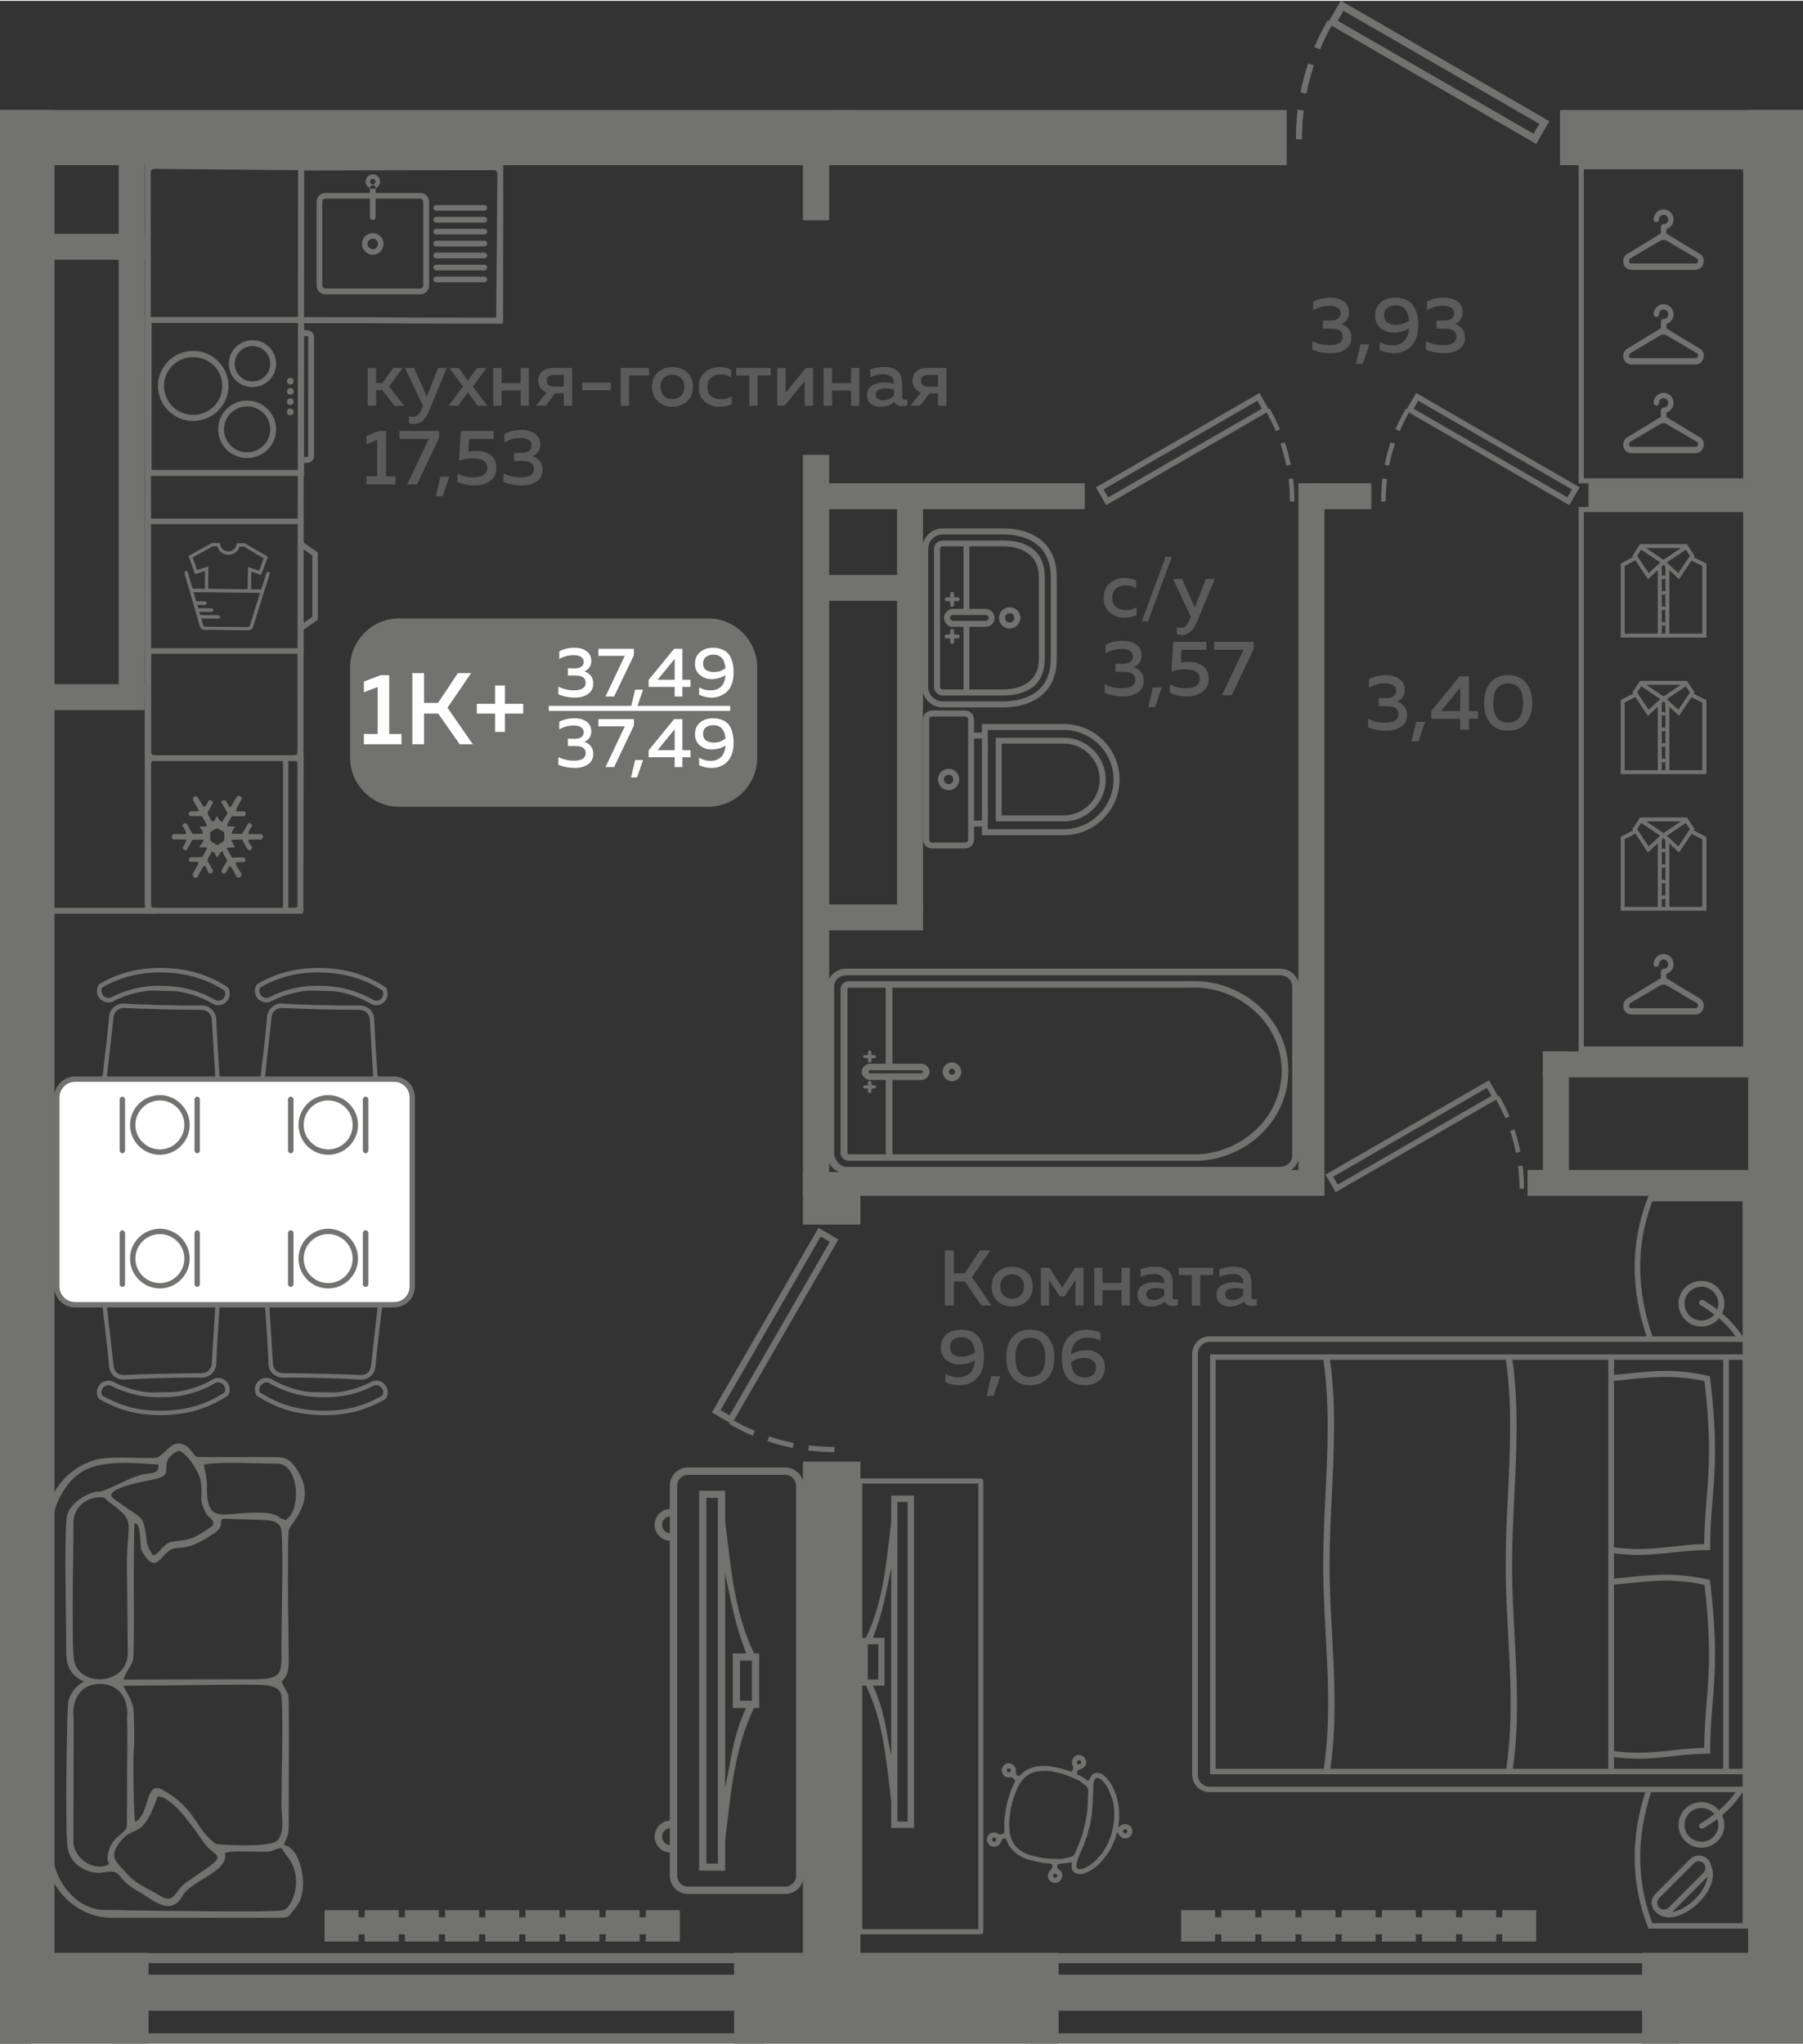 <?xml version="1.0" encoding="UTF-8"?>
<!DOCTYPE svg PUBLIC "-//W3C//DTD SVG 1.1//EN" "http://www.w3.org/Graphics/SVG/1.1/DTD/svg11.dtd">
<!-- Creator: CorelDRAW 2020 (64-Bit) -->
<svg xmlns="http://www.w3.org/2000/svg" xml:space="preserve" width="456px" height="517px" version="1.1" style="shape-rendering:geometricPrecision; text-rendering:geometricPrecision; image-rendering:optimizeQuality; fill-rule:evenodd; clip-rule:evenodd"
viewBox="0 0 104.55 118.44"
 xmlns:xlink="http://www.w3.org/1999/xlink"
 xmlns:xodm="http://www.corel.com/coreldraw/odm/2003">
 <rect x="0" y="0" width="104.55" height="118.44" fill="#333333" stroke="none"/>
 <defs>
  <style type="text/css">
   <![CDATA[
    .fil3 {fill:#FEFEFE}
    .fil0 {fill:#727271}
    .fil5 {fill:#727271}
    .fil1 {fill:#5B5B5B}
    .fil2 {fill:#FEFEFE}
    .fil4 {fill:#727271;fill-rule:nonzero}
    .fil6 {fill:#727271;fill-rule:nonzero}
   ]]>
  </style>
 </defs>
 <g id="Слой_x0020_1">
  <g id="_2485045962448">
   <polygon class="fil0" points="95.22,113.19 104.55,113.19 104.55,118.44 95.22,118.44 "/>
   <polygon class="fil0" points="42.57,113.19 61.38,113.19 61.38,118.44 42.57,118.44 "/>
   <polygon class="fil0" points="0,113.19 8.61,113.19 8.61,118.44 0,118.44 "/>
   <polygon class="fil0" points="104.55,114.99 101.37,114.99 101.37,6.34 104.55,6.34 "/>
   <polygon class="fil0" points="46.57,84.71 49.89,84.71 49.89,115.03 46.57,115.03 "/>
   <polygon class="fil0" points="3.15,6.34 3.15,114.99 0,114.99 0,6.34 "/>
   <polygon class="fil0" points="103.76,47.67 104.55,47.67 104.55,49.16 103.76,49.16 "/>
   <polygon class="fil0" points="101.86,62.41 89.48,62.41 89.48,60.92 101.86,60.92 "/>
   <polygon class="fil0" points="102.79,38.47 104.55,38.47 104.55,39.96 102.79,39.96 "/>
   <polygon class="fil0" points="89.48,68.45 89.48,60.92 90.97,60.92 90.97,68.45 "/>
   <polygon class="fil0" points="88.58,67.8 102.51,67.8 102.51,69.29 88.58,69.29 "/>
   <polygon class="fil0" points="48.93,67.8 76.79,67.8 76.79,69.29 48.93,69.29 "/>
   <polygon class="fil0" points="76.79,27.98 76.79,69.29 75.3,69.29 75.3,27.98 "/>
   <polygon class="fil0" points="92.12,27.98 103.94,27.98 103.94,29.47 92.12,29.47 "/>
   <polygon class="fil0" points="75.65,27.98 79.51,27.98 79.51,29.47 75.65,29.47 "/>
   <polygon class="fil0" points="47.21,27.98 62.9,27.98 62.9,29.47 47.21,29.47 "/>
   <polygon class="fil0" points="48.07,26.33 48.07,69.29 46.57,69.29 46.57,26.33 "/>
   <polygon class="fil0" points="48.07,7.7 48.07,12.72 46.57,12.72 46.57,7.7 "/>
   <polygon class="fil0" points="104.55,9.53 90.47,9.53 90.47,6.34 104.55,6.34 "/>
   <polygon class="fil0" points="74.61,6.34 74.61,9.53 0,9.53 0,6.34 "/>
   <polygon class="fil0" points="49.75,6.34 49.75,7.38 48.26,7.38 48.26,6.34 "/>
   <polygon class="fil0" points="8.38,7.99 8.38,40.2 6.89,40.2 6.89,7.99 "/>
   <polygon class="fil0" points="0.5,39.63 8.38,39.63 8.38,41.12 0.5,41.12 "/>
   <polygon class="fil0" points="0.5,13.52 8.38,13.52 8.38,15.01 0.5,15.01 "/>
   <polygon class="fil0" points="47.14,52.4 53.51,52.4 53.51,53.89 47.14,53.89 "/>
   <polygon class="fil0" points="53.51,28.95 53.51,52.91 52.02,52.91 52.02,28.95 "/>
   <polygon class="fil0" points="46.57,67.91 49.89,67.91 49.89,70.95 46.57,70.95 "/>
   <polygon class="fil0" points="0,14.11 0.14,14.11 0.14,15.6 0,15.6 "/>
   <path class="fil0" d="M89.83 6.98l-0.75 1.31 -11.87 -6.86c-0.25,0.45 -0.47,0.9 -0.67,1.38l-0.32 -0.13c0.23,-0.53 0.48,-1.04 0.77,-1.54l0.07 0.05 0.69 -1.19 12.08 6.98zm-14.68 1.05c0,-0.58 0.04,-1.14 0.1,-1.71l0.34 0.04c-0.07,0.56 -0.1,1.1 -0.1,1.67l-0.34 0zm0.27 -2.73c0.11,-0.57 0.26,-1.12 0.44,-1.66l0.32 0.11c-0.18,0.54 -0.32,1.06 -0.43,1.62l-0.33 -0.07zm2.48 -4.73l-0.34 0.59 11.37 6.56 0.34 -0.59 -11.37 -6.56z"/>
   <polygon class="fil0" points="0,92.17 1.8,92.17 1.8,118.44 0,118.44 "/>
   <polygon class="fil0" points="0,92.17 1.8,92.17 1.8,97.55 0,97.55 "/>
   <polygon class="fil0" points="47.14,33.3 53.51,33.3 53.51,34.79 47.14,34.79 "/>
   <polygon class="fil0" points="95.22,113.19 104.55,113.19 104.55,118.44 95.22,118.44 "/>
   <polygon class="fil0" points="42.57,113.19 61.38,113.19 61.38,118.44 42.57,118.44 "/>
   <polygon class="fil0" points="0,113.19 8.61,113.19 8.61,118.44 0,118.44 "/>
   <polygon class="fil0" points="104.55,114.99 101.37,114.99 101.37,6.34 104.55,6.34 "/>
   <polygon class="fil0" points="46.57,84.71 49.89,84.71 49.89,115.03 46.57,115.03 "/>
   <polygon class="fil0" points="3.15,6.34 3.15,114.99 0,114.99 0,6.34 "/>
   <polygon class="fil0" points="103.76,47.67 104.55,47.67 104.55,49.16 103.76,49.16 "/>
   <polygon class="fil0" points="101.86,62.41 89.48,62.41 89.48,60.92 101.86,60.92 "/>
   <polygon class="fil0" points="89.48,68.45 89.48,60.92 90.97,60.92 90.97,68.45 "/>
   <polygon class="fil0" points="88.58,67.8 102.51,67.8 102.51,69.29 88.58,69.29 "/>
   <polygon class="fil0" points="48.93,67.8 76.79,67.8 76.79,69.29 48.93,69.29 "/>
   <polygon class="fil0" points="76.79,27.98 76.79,69.29 75.3,69.29 75.3,27.98 "/>
   <polygon class="fil0" points="92.12,27.98 103.94,27.98 103.94,29.47 92.12,29.47 "/>
   <polygon class="fil0" points="75.65,27.98 79.51,27.98 79.51,29.47 75.65,29.47 "/>
   <polygon class="fil0" points="47.21,27.98 62.9,27.98 62.9,29.47 47.21,29.47 "/>
   <polygon class="fil0" points="48.07,26.33 48.07,69.29 46.57,69.29 46.57,26.33 "/>
   <polygon class="fil0" points="48.07,7.7 48.07,12.72 46.57,12.72 46.57,7.7 "/>
   <polygon class="fil0" points="104.55,9.53 90.47,9.53 90.47,6.34 104.55,6.34 "/>
   <polygon class="fil0" points="74.61,6.34 74.61,9.53 0,9.53 0,6.34 "/>
   <polygon class="fil0" points="8.38,7.99 8.38,40.2 6.89,40.2 6.89,7.99 "/>
   <polygon class="fil0" points="0.5,39.63 8.38,39.63 8.38,41.12 0.5,41.12 "/>
   <polygon class="fil0" points="0.5,13.52 8.38,13.52 8.38,15.01 0.5,15.01 "/>
   <polygon class="fil0" points="47.14,52.4 53.51,52.4 53.51,53.89 47.14,53.89 "/>
   <polygon class="fil0" points="53.51,28.95 53.51,52.91 52.02,52.91 52.02,28.95 "/>
   <polygon class="fil0" points="46.57,67.91 49.89,67.91 49.89,70.95 46.57,70.95 "/>
   <polygon class="fil0" points="0,14.11 0.14,14.11 0.14,15.6 0,15.6 "/>
   <path class="fil0" d="M89.83 6.98l-0.75 1.31 -11.87 -6.86c-0.25,0.45 -0.47,0.9 -0.67,1.38l-0.32 -0.13c0.23,-0.53 0.48,-1.04 0.77,-1.54l0.07 0.05 0.69 -1.19 12.08 6.98zm-14.68 1.05c0,-0.58 0.04,-1.14 0.1,-1.71l0.34 0.04c-0.07,0.56 -0.1,1.1 -0.1,1.67l-0.34 0zm0.27 -2.73c0.11,-0.57 0.26,-1.12 0.44,-1.66l0.32 0.11c-0.18,0.54 -0.32,1.06 -0.43,1.62l-0.33 -0.07zm2.48 -4.73l-0.34 0.59 11.37 6.56 0.34 -0.59 -11.37 -6.56z"/>
   <polygon class="fil0" points="0,92.17 1.8,92.17 1.8,118.44 0,118.44 "/>
   <polygon class="fil0" points="0,92.17 1.8,92.17 1.8,97.55 0,97.55 "/>
   <polygon class="fil0" points="47.14,33.3 53.51,33.3 53.51,34.79 47.14,34.79 "/>
   <g>
    <polygon class="fil0" points="97.31,113.2 97.31,113.78 59.73,113.78 59.73,113.2 "/>
    <polygon class="fil0" points="97.31,117.85 97.31,118.44 59.73,118.44 59.73,117.85 "/>
    <polygon class="fil0" points="97.31,114.45 97.31,116.54 59.73,116.54 59.73,114.45 "/>
   </g>
   <g>
    <polygon class="fil0" points="44.3,113.2 44.3,113.78 6.48,113.78 6.48,113.2 "/>
    <polygon class="fil0" points="44.3,117.85 44.3,118.44 6.48,118.44 6.48,117.85 "/>
    <polygon class="fil0" points="44.3,114.45 44.3,116.54 6.48,116.54 6.48,114.45 "/>
   </g>
   <path class="fil1" d="M81.46 39.95c0,0.16 -0.04,0.3 -0.12,0.42 -0.09,0.13 -0.2,0.21 -0.34,0.25 0.17,0.06 0.31,0.15 0.42,0.28 0.11,0.13 0.17,0.3 0.17,0.52 0,0.29 -0.11,0.52 -0.34,0.67 -0.22,0.16 -0.51,0.23 -0.85,0.23 -0.4,0 -0.76,-0.07 -1.07,-0.2l0 -0.5c0.29,0.16 0.64,0.24 1.03,0.23 0.49,0 0.73,-0.17 0.73,-0.49 0,-0.31 -0.22,-0.46 -0.66,-0.46l-0.49 0 0 -0.47 0.44 0c0.18,0 0.33,-0.03 0.43,-0.11 0.1,-0.07 0.15,-0.18 0.15,-0.31 0,-0.14 -0.05,-0.25 -0.17,-0.32 -0.11,-0.08 -0.27,-0.12 -0.48,-0.12 -0.33,0 -0.63,0.09 -0.93,0.26l0 -0.5c0.29,-0.15 0.62,-0.23 1,-0.23 0.32,0 0.58,0.08 0.78,0.23 0.2,0.15 0.3,0.36 0.3,0.62zm0.79 2.99l-0.4 0 0.27 -1.13 0.51 0 -0.38 1.13zm2.39 -3.78l0.54 0 0 2.02 0.53 0 0 0.45 -0.53 0 0 0.63 -0.51 0 0 -0.63 -1.68 0 0 -0.44 1.65 -2.03zm0.03 2.02l0 -1.36 -1.1 1.36 1.1 0zm1.74 0.7c-0.23,-0.3 -0.35,-0.69 -0.35,-1.17 0,-0.48 0.12,-0.87 0.35,-1.16 0.24,-0.3 0.58,-0.45 1.04,-0.45 0.46,0 0.81,0.15 1.04,0.45 0.24,0.29 0.36,0.68 0.36,1.16 0,0.48 -0.12,0.87 -0.36,1.17 -0.23,0.29 -0.58,0.44 -1.04,0.44 -0.46,0 -0.8,-0.15 -1.04,-0.44zm1.04 -0.03c0.58,0 0.87,-0.38 0.87,-1.14 0,-0.76 -0.29,-1.13 -0.87,-1.13 -0.57,0 -0.86,0.37 -0.86,1.13 0,0.76 0.29,1.14 0.86,1.14z"/>
   <g>
    <path class="fil0" d="M23.14 35.81l17.93 0c1.56,0 2.84,1.28 2.84,2.85l0 5.22c0,1.57 -1.28,2.85 -2.84,2.85l-17.93 0c-1.56,0 -2.84,-1.28 -2.84,-2.85l0 -5.22c0,-1.57 1.28,-2.85 2.84,-2.85z"/>
    <polygon class="fil2" points="31.82,40.88 42.34,40.88 42.34,41.17 31.82,41.17 "/>
    <path class="fil3" d="M22.07 39.1l0.5 0 0 3.41 0.71 0 0 0.6 -2.18 0 0 -0.6 0.8 0 0 -2.72 -0.8 0.3 0 -0.62 0.97 -0.37zm2.52 4.01l-0.68 0 0 -4.13 0.68 0 0 1.73 0.81 0 1.15 -1.73 0.77 0 -1.37 2.01 1.47 2.12 -0.76 0 -1.25 -1.78 -0.82 0 0 1.78zm4.69 -2.35l1.06 0 0 0.57 -1.06 0 0 1.06 -0.57 0 0 -1.06 -1.06 0 0 -0.57 1.06 0 0 -1.06 0.57 0 0 1.06z"/>
    <path class="fil3" d="M34.29 38.27c0,0.15 -0.04,0.27 -0.11,0.38 -0.08,0.11 -0.18,0.19 -0.3,0.23 0.15,0.04 0.27,0.13 0.37,0.24 0.1,0.12 0.15,0.28 0.15,0.47 0,0.26 -0.1,0.46 -0.3,0.6 -0.2,0.14 -0.45,0.21 -0.76,0.21 -0.35,0 -0.67,-0.06 -0.96,-0.19l0 -0.45c0.27,0.15 0.58,0.22 0.93,0.22 0.43,-0.01 0.65,-0.15 0.65,-0.44 0,-0.28 -0.2,-0.42 -0.59,-0.42l-0.44 0 0 -0.42 0.39 0.01c0.17,0 0.3,-0.04 0.39,-0.1 0.09,-0.07 0.14,-0.16 0.14,-0.28 0,-0.12 -0.06,-0.22 -0.16,-0.29 -0.1,-0.07 -0.24,-0.1 -0.43,-0.1 -0.29,0 -0.57,0.07 -0.83,0.22l0 -0.44c0.26,-0.14 0.55,-0.21 0.89,-0.21 0.29,0 0.53,0.07 0.7,0.21 0.18,0.13 0.27,0.32 0.27,0.55zm0.41 -0.7l2.06 0 0 0.37 -1.15 2.4 -0.5 0 1.12 -2.36 -1.53 0 0 -0.41zm2.24 3.38l-0.35 0 0.24 -1.01 0.46 0 -0.35 1.01zm-2.65 1.41c0,0.14 -0.04,0.27 -0.11,0.38 -0.08,0.1 -0.18,0.18 -0.3,0.22 0.15,0.05 0.27,0.13 0.37,0.25 0.1,0.11 0.15,0.27 0.15,0.46 0,0.26 -0.1,0.47 -0.3,0.6 -0.2,0.14 -0.45,0.21 -0.76,0.21 -0.35,0 -0.67,-0.06 -0.96,-0.18l0 -0.45c0.27,0.14 0.58,0.21 0.93,0.21 0.43,-0.01 0.65,-0.15 0.65,-0.44 0,-0.28 -0.2,-0.41 -0.59,-0.41l-0.44 0 0 -0.43 0.39 0.01c0.17,0 0.3,-0.03 0.39,-0.1 0.09,-0.07 0.14,-0.16 0.14,-0.28 0,-0.12 -0.06,-0.22 -0.16,-0.29 -0.1,-0.07 -0.24,-0.1 -0.43,-0.1 -0.29,0 -0.57,0.07 -0.83,0.23l0 -0.45c0.26,-0.13 0.55,-0.2 0.89,-0.2 0.29,0 0.53,0.07 0.7,0.2 0.18,0.14 0.27,0.32 0.27,0.56zm0.41 -0.71l2.06 0 0 0.37 -1.15 2.41 -0.5 0 1.12 -2.36 -1.53 0 0 -0.42zm2.24 3.38l-0.35 0 0.24 -1.01 0.46 0 -0.35 1.01zm2.15 -7.46l0.48 0 0 1.8 0.47 0 0 0.41 -0.47 0 0 0.56 -0.45 0 0 -0.56 -1.51 0 0 -0.4 1.48 -1.81zm0.03 1.8l0 -1.21 -0.99 1.21 0.99 0zm1.18 -0.92c0,-0.3 0.1,-0.53 0.3,-0.69 0.19,-0.16 0.44,-0.25 0.73,-0.25 0.41,0 0.72,0.13 0.92,0.37 0.19,0.25 0.29,0.6 0.29,1.05 0,0.49 -0.12,0.85 -0.36,1.1 -0.24,0.24 -0.55,0.37 -0.92,0.37 -0.26,0 -0.5,-0.06 -0.72,-0.17l0 -0.42c0.21,0.12 0.43,0.17 0.67,0.17 0.23,0 0.43,-0.06 0.59,-0.2 0.15,-0.14 0.24,-0.37 0.27,-0.68 -0.25,0.15 -0.52,0.23 -0.81,0.23 -0.26,0 -0.48,-0.08 -0.67,-0.24 -0.19,-0.15 -0.29,-0.37 -0.29,-0.64zm1.07 -0.54c-0.18,0 -0.32,0.05 -0.43,0.13 -0.11,0.08 -0.17,0.21 -0.17,0.39 0,0.17 0.06,0.3 0.18,0.38 0.12,0.07 0.27,0.11 0.45,0.11 0.25,0 0.47,-0.07 0.67,-0.23 -0.05,-0.52 -0.29,-0.78 -0.7,-0.78zm-2.28 3.74l0.48 0 0 1.8 0.47 0 0 0.41 -0.47 0 0 0.57 -0.45 0 0 -0.57 -1.51 0 0 -0.4 1.48 -1.81zm0.03 1.8l0 -1.21 -0.99 1.21 0.99 0zm1.18 -0.92c0,-0.3 0.1,-0.52 0.3,-0.69 0.19,-0.16 0.44,-0.24 0.73,-0.24 0.41,0 0.72,0.12 0.92,0.36 0.19,0.25 0.29,0.6 0.29,1.05 0,0.49 -0.12,0.85 -0.36,1.1 -0.24,0.25 -0.55,0.37 -0.92,0.37 -0.26,0 -0.5,-0.06 -0.72,-0.16l0 -0.43c0.21,0.12 0.43,0.18 0.67,0.18 0.23,0 0.43,-0.07 0.59,-0.21 0.15,-0.14 0.24,-0.36 0.27,-0.67 -0.25,0.14 -0.52,0.22 -0.81,0.22 -0.26,0 -0.48,-0.08 -0.67,-0.23 -0.19,-0.16 -0.29,-0.37 -0.29,-0.65zm1.07 -0.53c-0.18,0 -0.32,0.04 -0.43,0.12 -0.11,0.08 -0.17,0.21 -0.17,0.39 0,0.17 0.06,0.3 0.18,0.38 0.12,0.08 0.27,0.12 0.45,0.12 0.25,0 0.47,-0.08 0.67,-0.24 -0.05,-0.51 -0.29,-0.77 -0.7,-0.77z"/>
   </g>
   <path class="fil1" d="M21.81 23.48l-0.49 0 0 -2.19 0.49 0 0 0.87 0.36 0 0.63 -0.87 0.55 0 -0.79 1.08 0.88 1.11 -0.56 0 -0.72 -0.91 -0.35 0 0 0.91zm2.94 -0.54l0.65 -1.65 0.51 0 -1.03 2.49c-0.21,0.5 -0.5,0.76 -0.88,0.76 -0.09,0 -0.18,-0.01 -0.29,-0.04l0 -0.41c0.07,0.02 0.15,0.03 0.23,0.03 0.23,0 0.41,-0.17 0.54,-0.51l0.05 -0.11 -1.04 -2.21 0.52 0 0.74 1.65zm2.91 -1.65l0.55 0 -0.79 1.07 0.84 1.12 -0.56 0 -0.57 -0.78 -0.57 0.78 -0.55 0 0.84 -1.12 -0.8 -1.07 0.56 0 0.52 0.74 0.53 -0.74zm1.43 2.19l-0.49 0 0 -2.19 0.49 0 0 0.88 1.1 0 0 -0.88 0.48 0 0 2.19 -0.48 0 0 -0.88 -1.1 0 0 0.88zm2.56 0l-0.56 0 0.6 -0.77c-0.15,-0.06 -0.27,-0.15 -0.36,-0.27 -0.08,-0.12 -0.13,-0.26 -0.13,-0.41 0,-0.21 0.08,-0.39 0.23,-0.53 0.15,-0.14 0.36,-0.21 0.62,-0.21l1.13 0 0 2.19 -0.49 0 0 -0.72 -0.5 0 -0.54 0.72zm0.17 -1.7c-0.08,0.06 -0.12,0.15 -0.12,0.25 0,0.11 0.04,0.19 0.12,0.25 0.07,0.06 0.18,0.09 0.31,0.09l0.56 0 0 -0.68 -0.56 0c-0.13,0 -0.24,0.03 -0.31,0.09zm1.94 0.36l1.66 0 0 0.44 -1.66 0 0 -0.44zm2.72 1.34l-0.49 0 0 -2.19 1.64 0 0 0.43 -1.15 0 0 1.76zm1.68 -0.25c-0.23,-0.2 -0.35,-0.48 -0.35,-0.85 0,-0.36 0.12,-0.64 0.35,-0.85 0.23,-0.2 0.51,-0.3 0.84,-0.3 0.32,0 0.6,0.1 0.84,0.3 0.23,0.21 0.34,0.49 0.34,0.85 0,0.37 -0.11,0.65 -0.34,0.85 -0.24,0.21 -0.52,0.31 -0.84,0.31 -0.33,0 -0.61,-0.1 -0.84,-0.31zm1.33 -0.33c0.13,-0.13 0.19,-0.3 0.19,-0.52 0,-0.21 -0.06,-0.38 -0.19,-0.51 -0.13,-0.13 -0.29,-0.19 -0.49,-0.19 -0.21,0 -0.38,0.06 -0.51,0.19 -0.12,0.13 -0.19,0.3 -0.19,0.51 0,0.22 0.07,0.39 0.19,0.52 0.13,0.13 0.3,0.19 0.51,0.19 0.2,0 0.36,-0.06 0.49,-0.19zm1.03 -0.5c0,-0.38 0.12,-0.67 0.36,-0.87 0.24,-0.2 0.52,-0.3 0.85,-0.3 0.26,0 0.49,0.06 0.67,0.17l0 0.44c-0.17,-0.12 -0.37,-0.18 -0.6,-0.18 -0.22,0 -0.4,0.06 -0.55,0.18 -0.16,0.12 -0.23,0.3 -0.23,0.54 0,0.24 0.07,0.42 0.22,0.54 0.15,0.12 0.34,0.18 0.55,0.18 0.23,0 0.44,-0.05 0.64,-0.16l0 0.45c-0.21,0.1 -0.45,0.15 -0.73,0.15 -0.32,0 -0.59,-0.1 -0.83,-0.3 -0.23,-0.19 -0.35,-0.47 -0.35,-0.84zm3.41 1.08l-0.48 0 0 -1.76 -0.76 0 0 -0.43 2 0 0 0.43 -0.76 0 0 1.76zm1.56 0l-0.42 0 0 -2.19 0.49 0 0 1.43 1.17 -1.43 0.42 0 0 2.19 -0.49 0 0 -1.43 -1.17 1.43zm2.76 0l-0.49 0 0 -2.19 0.49 0 0 0.88 1.1 0 0 -0.88 0.48 0 0 2.19 -0.48 0 0 -0.88 -1.1 0 0 0.88zm4.06 -0.51c0,0.11 0.06,0.16 0.16,0.16 0.04,0 0.09,-0.01 0.15,-0.03l0 0.36c-0.09,0.03 -0.2,0.05 -0.31,0.05 -0.22,0 -0.37,-0.08 -0.44,-0.25 -0.23,0.18 -0.51,0.28 -0.83,0.28 -0.21,0 -0.39,-0.06 -0.54,-0.18 -0.15,-0.11 -0.22,-0.28 -0.22,-0.49 0,-0.26 0.09,-0.44 0.29,-0.56 0.19,-0.12 0.42,-0.18 0.68,-0.18 0.18,0 0.37,0.02 0.58,0.07l0 -0.08c0,-0.14 -0.06,-0.25 -0.16,-0.34 -0.1,-0.08 -0.24,-0.13 -0.42,-0.13 -0.27,0 -0.53,0.06 -0.79,0.17l0 -0.45c0.29,-0.09 0.57,-0.14 0.84,-0.14 0.32,0 0.57,0.08 0.75,0.24 0.17,0.15 0.26,0.39 0.26,0.72l0 0.78zm-0.96 -0.5c-0.16,0 -0.3,0.03 -0.41,0.09 -0.11,0.06 -0.16,0.15 -0.16,0.28 0,0.1 0.04,0.18 0.12,0.23 0.08,0.06 0.17,0.09 0.29,0.09 0.25,0 0.46,-0.09 0.64,-0.26l0 -0.37c-0.18,-0.04 -0.34,-0.06 -0.48,-0.06zm2 1.01l-0.56 0 0.61 -0.77c-0.16,-0.06 -0.28,-0.15 -0.37,-0.27 -0.08,-0.12 -0.12,-0.26 -0.12,-0.41 0,-0.21 0.07,-0.39 0.22,-0.53 0.15,-0.14 0.36,-0.21 0.62,-0.21l1.13 0 0 2.19 -0.49 0 0 -0.72 -0.49 0 -0.55 0.72zm0.17 -1.7c-0.08,0.06 -0.12,0.15 -0.12,0.25 0,0.11 0.04,0.19 0.12,0.25 0.07,0.06 0.18,0.09 0.31,0.09l0.56 0 0 -0.68 -0.56 0c-0.13,0 -0.24,0.03 -0.31,0.09zm-31.52 3.16l0.39 0 0 2.63 0.55 0 0 0.47 -1.69 0 0 -0.47 0.62 0 0 -2.1 -0.62 0.24 0 -0.48 0.75 -0.29zm1.16 0l2.3 0 0 0.41 -1.28 2.69 -0.57 0 1.26 -2.64 -1.71 0 0 -0.46zm2.51 3.78l-0.4 0 0.27 -1.13 0.52 0 -0.39 1.13zm1.05 -3.78l1.91 0 0 0.46 -1.43 0 -0.04 0.75c0.14,-0.03 0.3,-0.05 0.47,-0.05 0.33,0 0.6,0.08 0.82,0.24 0.22,0.16 0.33,0.41 0.33,0.75 0,0.32 -0.12,0.57 -0.36,0.75 -0.24,0.17 -0.54,0.26 -0.89,0.26 -0.38,0 -0.71,-0.07 -1,-0.21l0 -0.49c0.26,0.16 0.57,0.23 0.94,0.23 0.23,0 0.42,-0.05 0.57,-0.14 0.14,-0.09 0.22,-0.23 0.22,-0.41 0,-0.37 -0.29,-0.55 -0.85,-0.55 -0.26,0 -0.52,0.04 -0.79,0.13l0.1 -1.72zm4.61 0.79c0,0.16 -0.04,0.3 -0.12,0.42 -0.09,0.12 -0.2,0.21 -0.34,0.25 0.17,0.06 0.31,0.15 0.42,0.28 0.11,0.13 0.17,0.3 0.17,0.52 0,0.29 -0.11,0.52 -0.34,0.67 -0.22,0.15 -0.51,0.23 -0.85,0.23 -0.4,0 -0.75,-0.07 -1.07,-0.2l0 -0.51c0.29,0.17 0.64,0.25 1.03,0.24 0.49,0 0.73,-0.17 0.73,-0.49 0,-0.31 -0.22,-0.46 -0.66,-0.46l-0.49 0 0 -0.47 0.44 0c0.18,0 0.33,-0.03 0.43,-0.11 0.1,-0.07 0.15,-0.18 0.15,-0.31 0,-0.14 -0.05,-0.25 -0.17,-0.32 -0.11,-0.08 -0.27,-0.12 -0.48,-0.12 -0.33,0 -0.63,0.08 -0.93,0.26l0 -0.5c0.29,-0.15 0.62,-0.23 1,-0.23 0.32,0 0.58,0.08 0.78,0.23 0.2,0.15 0.3,0.36 0.3,0.62z"/>
   <path class="fil1" d="M55.31 75.65l-0.52 0 0 -3.2 0.52 0 0 1.33 0.63 0 0.89 -1.33 0.59 0 -1.06 1.56 1.14 1.64 -0.59 0 -0.96 -1.39 -0.64 0 0 1.39zm2.55 -0.25c-0.24,-0.2 -0.35,-0.49 -0.35,-0.85 0,-0.36 0.11,-0.64 0.35,-0.85 0.23,-0.2 0.51,-0.3 0.83,-0.3 0.33,0 0.61,0.1 0.84,0.3 0.24,0.21 0.35,0.49 0.35,0.85 0,0.36 -0.11,0.65 -0.35,0.85 -0.23,0.2 -0.51,0.31 -0.84,0.31 -0.32,0 -0.6,-0.11 -0.83,-0.31zm1.33 -0.34c0.13,-0.13 0.19,-0.3 0.19,-0.51 0,-0.21 -0.06,-0.38 -0.19,-0.51 -0.13,-0.13 -0.29,-0.2 -0.5,-0.2 -0.2,0 -0.37,0.07 -0.5,0.2 -0.13,0.13 -0.19,0.3 -0.19,0.51 0,0.21 0.06,0.38 0.19,0.51 0.13,0.13 0.3,0.2 0.5,0.2 0.21,0 0.37,-0.07 0.5,-0.2zm1.64 0.59l-0.47 0 0 -2.19 0.49 0 0.74 1.15 0.75 -1.15 0.49 0 0 2.19 -0.47 0 0 -1.49 -0.62 0.96 -0.29 0 -0.62 -0.96 0 1.49zm3.1 0l-0.48 0 0 -2.19 0.48 0 0 0.88 1.1 0 0 -0.88 0.49 0 0 2.19 -0.49 0 0 -0.89 -1.1 0 0 0.89zm4.07 -0.51c0,0.11 0.05,0.16 0.16,0.16 0.03,0 0.08,-0.01 0.14,-0.03l0 0.35c-0.09,0.04 -0.19,0.06 -0.31,0.06 -0.22,0 -0.36,-0.09 -0.44,-0.26 -0.23,0.19 -0.51,0.29 -0.82,0.29 -0.22,0 -0.4,-0.06 -0.55,-0.18 -0.15,-0.12 -0.22,-0.28 -0.22,-0.5 0,-0.25 0.1,-0.44 0.29,-0.55 0.19,-0.12 0.42,-0.18 0.69,-0.18 0.17,0 0.36,0.02 0.57,0.06l0 -0.07c0,-0.14 -0.05,-0.26 -0.15,-0.34 -0.1,-0.09 -0.25,-0.13 -0.43,-0.13 -0.27,0 -0.53,0.06 -0.79,0.17l0 -0.45c0.29,-0.1 0.57,-0.14 0.84,-0.14 0.32,0 0.57,0.07 0.75,0.23 0.18,0.16 0.27,0.4 0.27,0.72l0 0.79zm-0.97 -0.5c-0.16,0 -0.29,0.03 -0.4,0.09 -0.11,0.06 -0.17,0.15 -0.17,0.27 0,0.11 0.04,0.19 0.12,0.24 0.08,0.06 0.18,0.09 0.29,0.09 0.25,0 0.46,-0.09 0.64,-0.26l0 -0.37c-0.18,-0.04 -0.34,-0.06 -0.48,-0.06zm2.57 1.01l-0.49 0 0 -1.77 -0.76 0 0 -0.42 2 0 0 0.42 -0.75 0 0 1.77zm2.97 -0.51c0,0.11 0.06,0.16 0.16,0.16 0.04,0 0.09,-0.01 0.15,-0.03l0 0.35c-0.09,0.04 -0.2,0.06 -0.31,0.06 -0.22,0 -0.37,-0.09 -0.44,-0.26 -0.23,0.19 -0.51,0.29 -0.83,0.29 -0.21,0 -0.39,-0.06 -0.54,-0.18 -0.15,-0.12 -0.22,-0.28 -0.22,-0.5 0,-0.25 0.09,-0.44 0.29,-0.55 0.19,-0.12 0.42,-0.18 0.68,-0.18 0.18,0 0.37,0.02 0.58,0.06l0 -0.07c0,-0.14 -0.05,-0.26 -0.16,-0.34 -0.1,-0.09 -0.24,-0.13 -0.42,-0.13 -0.27,0 -0.53,0.06 -0.79,0.17l0 -0.45c0.29,-0.1 0.57,-0.14 0.84,-0.14 0.32,0 0.57,0.07 0.75,0.23 0.17,0.16 0.26,0.4 0.26,0.72l0 0.79zm-0.96 -0.5c-0.16,0 -0.3,0.03 -0.41,0.09 -0.11,0.06 -0.16,0.15 -0.16,0.27 0,0.11 0.04,0.19 0.12,0.24 0.08,0.06 0.18,0.09 0.29,0.09 0.25,0 0.46,-0.09 0.64,-0.26l0 -0.37c-0.18,-0.04 -0.34,-0.06 -0.48,-0.06zm-17.05 3.45c0,-0.33 0.11,-0.59 0.33,-0.77 0.22,-0.18 0.49,-0.27 0.82,-0.27 0.46,0 0.8,0.13 1.02,0.41 0.22,0.27 0.33,0.66 0.33,1.17 0,0.54 -0.13,0.95 -0.4,1.23 -0.26,0.27 -0.61,0.41 -1.03,0.41 -0.29,0 -0.55,-0.06 -0.81,-0.18l0 -0.48c0.24,0.13 0.49,0.2 0.76,0.2 0.26,0 0.48,-0.08 0.65,-0.23 0.18,-0.16 0.28,-0.41 0.31,-0.76 -0.28,0.17 -0.58,0.25 -0.9,0.25 -0.29,0 -0.54,-0.08 -0.76,-0.26 -0.21,-0.17 -0.32,-0.41 -0.32,-0.72zm1.19 -0.6c-0.19,0 -0.35,0.05 -0.48,0.14 -0.12,0.1 -0.18,0.24 -0.18,0.43 0,0.2 0.06,0.34 0.19,0.43 0.14,0.09 0.3,0.13 0.51,0.13 0.28,0 0.53,-0.09 0.75,-0.26 -0.06,-0.58 -0.32,-0.87 -0.79,-0.87zm1.86 3.4l-0.4 0 0.27 -1.14 0.52 0 -0.39 1.14zm1.09 -1.07c-0.23,-0.29 -0.35,-0.68 -0.35,-1.16 0,-0.48 0.12,-0.87 0.35,-1.17 0.24,-0.29 0.58,-0.44 1.04,-0.44 0.46,0 0.81,0.15 1.04,0.44 0.24,0.3 0.36,0.69 0.36,1.17 0,0.48 -0.12,0.87 -0.36,1.16 -0.23,0.3 -0.58,0.45 -1.04,0.45 -0.46,0 -0.8,-0.15 -1.04,-0.45zm1.04 -0.03c0.58,0 0.87,-0.37 0.87,-1.13 0,-0.76 -0.29,-1.14 -0.87,-1.14 -0.57,0 -0.86,0.38 -0.86,1.14 0,0.76 0.29,1.13 0.86,1.13zm2.36 -1.3c0.28,-0.17 0.58,-0.25 0.9,-0.25 0.29,0 0.54,0.09 0.76,0.26 0.21,0.18 0.31,0.42 0.31,0.73 0,0.33 -0.1,0.58 -0.32,0.77 -0.22,0.18 -0.49,0.27 -0.82,0.27 -0.46,0 -0.8,-0.14 -1.03,-0.41 -0.22,-0.28 -0.33,-0.67 -0.33,-1.17 0,-0.55 0.14,-0.96 0.41,-1.23 0.26,-0.28 0.61,-0.41 1.03,-0.41 0.29,0 0.56,0.06 0.8,0.18l0 0.47c-0.23,-0.13 -0.48,-0.19 -0.75,-0.19 -0.26,0 -0.48,0.08 -0.65,0.23 -0.18,0.16 -0.28,0.41 -0.31,0.75zm0 0.46c0.06,0.58 0.32,0.87 0.79,0.87 0.19,0 0.35,-0.04 0.48,-0.14 0.12,-0.09 0.18,-0.23 0.18,-0.43 0,-0.2 -0.06,-0.34 -0.19,-0.43 -0.13,-0.08 -0.3,-0.13 -0.5,-0.13 -0.29,0 -0.54,0.09 -0.76,0.26z"/>
   <path class="fil1" d="M64 34.63c0,-0.38 0.12,-0.67 0.36,-0.87 0.24,-0.2 0.52,-0.3 0.85,-0.3 0.26,0 0.49,0.05 0.67,0.17l0 0.44c-0.17,-0.12 -0.37,-0.18 -0.6,-0.18 -0.22,0 -0.4,0.06 -0.55,0.18 -0.16,0.12 -0.23,0.3 -0.23,0.54 0,0.24 0.07,0.41 0.22,0.54 0.15,0.12 0.34,0.18 0.55,0.18 0.23,0 0.44,-0.05 0.64,-0.17l0 0.46c-0.21,0.1 -0.45,0.15 -0.73,0.15 -0.32,0 -0.59,-0.1 -0.83,-0.3 -0.23,-0.19 -0.35,-0.48 -0.35,-0.84zm2.57 1.35l-0.36 0 1.38 -3.74 0.36 0 -1.38 3.74zm2.71 -0.81l0.65 -1.65 0.51 0 -1.03 2.48c-0.21,0.51 -0.5,0.77 -0.88,0.77 -0.09,0 -0.18,-0.02 -0.29,-0.04l0 -0.42c0.07,0.02 0.15,0.04 0.23,0.04 0.23,0 0.41,-0.17 0.54,-0.52l0.05 -0.11 -1.04 -2.2 0.52 0 0.74 1.65zm-3.08 2.79c0,0.16 -0.05,0.3 -0.13,0.42 -0.08,0.12 -0.2,0.21 -0.34,0.25 0.17,0.05 0.31,0.14 0.42,0.28 0.12,0.13 0.17,0.3 0.17,0.52 0,0.29 -0.11,0.52 -0.33,0.67 -0.23,0.15 -0.51,0.23 -0.85,0.23 -0.4,0 -0.76,-0.07 -1.08,-0.21l0 -0.5c0.3,0.17 0.64,0.25 1.04,0.24 0.48,-0.01 0.73,-0.17 0.73,-0.49 0,-0.31 -0.22,-0.46 -0.66,-0.46l-0.49 0 0 -0.47 0.43 0c0.19,0 0.33,-0.04 0.43,-0.11 0.11,-0.08 0.16,-0.18 0.16,-0.31 0,-0.14 -0.06,-0.25 -0.17,-0.33 -0.12,-0.07 -0.28,-0.11 -0.49,-0.11 -0.32,0 -0.63,0.08 -0.93,0.25l0 -0.49c0.29,-0.16 0.62,-0.23 1,-0.23 0.32,0 0.59,0.07 0.79,0.23 0.2,0.15 0.3,0.35 0.3,0.62zm0.78 2.99l-0.4 0 0.27 -1.14 0.52 0 -0.39 1.14zm1.05 -3.78l1.92 0 0 0.46 -1.44 0 -0.04 0.75c0.15,-0.04 0.3,-0.05 0.47,-0.05 0.33,0 0.61,0.08 0.82,0.24 0.22,0.16 0.33,0.41 0.33,0.75 0,0.32 -0.12,0.57 -0.36,0.74 -0.23,0.18 -0.53,0.27 -0.89,0.27 -0.38,0 -0.71,-0.07 -1,-0.21l0 -0.49c0.26,0.15 0.58,0.23 0.94,0.23 0.24,0 0.43,-0.05 0.57,-0.14 0.15,-0.1 0.22,-0.23 0.22,-0.41 0,-0.37 -0.28,-0.55 -0.85,-0.55 -0.26,0 -0.52,0.04 -0.79,0.13l0.1 -1.72zm2.37 0l2.3 0 0 0.41 -1.28 2.69 -0.57 0 1.26 -2.64 -1.71 0 0 -0.46z"/>
   <path class="fil1" d="M78.23 18.06c0,0.16 -0.04,0.3 -0.12,0.42 -0.08,0.13 -0.2,0.21 -0.34,0.26 0.17,0.05 0.31,0.14 0.42,0.27 0.12,0.13 0.17,0.3 0.17,0.52 0,0.29 -0.11,0.52 -0.34,0.67 -0.22,0.16 -0.5,0.23 -0.84,0.23 -0.4,0 -0.76,-0.06 -1.08,-0.2l0 -0.5c0.3,0.16 0.64,0.24 1.03,0.23 0.49,0 0.73,-0.17 0.73,-0.48 0,-0.32 -0.21,-0.47 -0.65,-0.47l-0.5 0 0 -0.47 0.44 0c0.19,0 0.33,-0.03 0.43,-0.11 0.11,-0.07 0.16,-0.18 0.16,-0.31 0,-0.14 -0.06,-0.24 -0.17,-0.32 -0.12,-0.08 -0.28,-0.12 -0.49,-0.12 -0.32,0 -0.63,0.09 -0.93,0.26l0 -0.5c0.29,-0.15 0.62,-0.23 1,-0.23 0.32,0 0.59,0.08 0.79,0.23 0.19,0.15 0.29,0.36 0.29,0.62zm0.79 2.99l-0.4 0 0.27 -1.13 0.52 0 -0.39 1.13zm0.72 -2.8c0,-0.33 0.11,-0.58 0.32,-0.76 0.22,-0.19 0.5,-0.28 0.83,-0.28 0.46,0 0.8,0.14 1.02,0.41 0.22,0.28 0.33,0.67 0.33,1.18 0,0.54 -0.14,0.95 -0.4,1.22 -0.27,0.28 -0.62,0.41 -1.04,0.41 -0.28,0 -0.55,-0.06 -0.8,-0.18l0 -0.47c0.23,0.13 0.48,0.19 0.75,0.19 0.26,0 0.48,-0.07 0.65,-0.23 0.18,-0.16 0.28,-0.41 0.31,-0.75 -0.28,0.16 -0.58,0.25 -0.9,0.25 -0.29,0 -0.54,-0.09 -0.75,-0.26 -0.22,-0.18 -0.32,-0.42 -0.32,-0.73zm1.18 -0.59c-0.19,0 -0.35,0.05 -0.47,0.14 -0.13,0.09 -0.19,0.23 -0.19,0.43 0,0.2 0.07,0.34 0.2,0.43 0.13,0.08 0.3,0.13 0.5,0.13 0.28,0 0.53,-0.09 0.75,-0.26 -0.06,-0.58 -0.32,-0.87 -0.79,-0.87zm3.9 0.4c0,0.16 -0.04,0.3 -0.13,0.42 -0.08,0.13 -0.19,0.21 -0.33,0.26 0.17,0.05 0.31,0.14 0.42,0.27 0.11,0.13 0.17,0.3 0.17,0.52 0,0.29 -0.11,0.52 -0.34,0.67 -0.22,0.16 -0.51,0.23 -0.85,0.23 -0.4,0 -0.76,-0.06 -1.08,-0.2l0 -0.5c0.3,0.16 0.65,0.24 1.04,0.23 0.49,0 0.73,-0.17 0.73,-0.48 0,-0.32 -0.22,-0.47 -0.66,-0.47l-0.49 0 0 -0.47 0.43 0c0.19,0 0.34,-0.03 0.44,-0.11 0.1,-0.07 0.15,-0.18 0.15,-0.31 0,-0.14 -0.05,-0.24 -0.17,-0.32 -0.11,-0.08 -0.27,-0.12 -0.48,-0.12 -0.33,0 -0.64,0.09 -0.93,0.26l0 -0.5c0.29,-0.15 0.62,-0.23 0.99,-0.23 0.33,0 0.59,0.08 0.79,0.23 0.2,0.15 0.3,0.36 0.3,0.62z"/>
   <path class="fil0" d="M54.66 62.1c0,0.3 0.24,0.55 0.54,0.55 0.3,0 0.54,-0.25 0.54,-0.55 0,-0.3 -0.24,-0.55 -0.54,-0.55 -0.3,0 -0.54,0.25 -0.54,0.55zm15.08 -5.24c-0.35,-0.03 -0.69,-0.02 -1.04,-0.02l-19.47 0c-0.26,0 -0.49,0.2 -0.49,0.47l0 9.49c0,0.26 0.23,0.46 0.49,0.46l19.46 0c0.41,0 0.8,0.02 1.21,-0.03 2.64,-0.32 4.81,-2.47 4.81,-5.18 0,-2.77 -2.27,-4.94 -4.97,-5.19zm0.12 9.99c-0.39,0.05 -0.76,0.03 -1.14,0.03l-16.97 0 0 -4.31 1.66 0c0.26,0 0.49,-0.2 0.49,-0.47 0,-0.27 -0.23,-0.47 -0.49,-0.47l-1.66 0 0 -4.41 16.94 0c0.33,0 0.67,-0.02 1,0.01 2.51,0.23 4.63,2.25 4.63,4.82 0,2.52 -2.02,4.5 -4.46,4.8zm-18.5 0.03l-2.13 0c-0.05,0 -0.09,-0.03 -0.09,-0.08l0 -9.49c0,-0.05 0.04,-0.09 0.09,-0.09l2.13 0 0 4.41 -0.89 0c-0.26,0 -0.5,0.2 -0.5,0.47 0,0.27 0.24,0.47 0.5,0.47l0.89 0 0 4.31zm22.87 -10.76c-7.51,0 -17.66,0 -25.17,0 -0.57,0 -1.08,0.44 -1.08,1.03l0 9.81c0,0.58 0.51,1.02 1.08,1.02 7.51,0 17.66,0 25.17,0 0.58,0 1.09,-0.44 1.09,-1.02l0 -9.81c0,-0.59 -0.51,-1.03 -1.09,-1.03zm0 11.49c-7.51,0 -17.66,0 -25.17,0 -0.38,0 -0.69,-0.46 -0.69,-0.81l0 -9.65c0,-0.38 0.33,-0.65 0.69,-0.65 7.51,0 17.66,0 25.17,0 0.37,0 0.7,0.28 0.7,0.65l0 9.81c0,0.37 -0.33,0.65 -0.7,0.65zm-23.52 -4.73l-0.18 0 0 -0.16c0,-0.06 -0.05,-0.1 -0.1,-0.1l0 0c-0.06,0 -0.1,0.04 -0.1,0.1l0 0.16 -0.18 0c-0.06,0 -0.1,0.05 -0.1,0.1l0 0c0,0.05 0.04,0.09 0.1,0.09l0.18 0 0 0.17c0,0.05 0.04,0.09 0.1,0.09l0 0c0.05,0 0.1,-0.04 0.1,-0.09l0 -0.17 0.18 0c0.05,0 0.09,-0.04 0.09,-0.09l0 0c0,-0.05 -0.04,-0.1 -0.09,-0.1zm0 -1.75l-0.18 0 0 -0.17c0,-0.05 -0.05,-0.1 -0.1,-0.1l0 0c-0.06,0 -0.1,0.05 -0.1,0.1l0 0.17 -0.18 0c-0.06,0 -0.1,0.04 -0.1,0.09l0 0c0,0.05 0.04,0.09 0.1,0.09l0.18 0 0 0.17c0,0.05 0.04,0.09 0.1,0.09l0 0c0.05,0 0.1,-0.04 0.1,-0.09l0 -0.17 0.18 0c0.05,0 0.09,-0.04 0.09,-0.09l0 0c0,-0.05 -0.04,-0.09 -0.09,-0.09zm-0.34 0.97c0,-0.05 0.05,-0.09 0.1,-0.09l2.94 0c0.05,0 0.1,0.04 0.1,0.09 0,0.05 -0.05,0.09 -0.1,0.09l-2.94 0c-0.05,0 -0.1,-0.04 -0.1,-0.09zm4.66 0c0,-0.1 0.07,-0.18 0.17,-0.18 0.09,0 0.17,0.08 0.17,0.18 0,0.09 -0.08,0.17 -0.17,0.17 -0.1,0 -0.17,-0.08 -0.17,-0.17z"/>
   <path class="fil0" d="M57.93 35.78c0,0.34 0.28,0.62 0.62,0.62 0.34,0 0.62,-0.28 0.62,-0.62 0,-0.34 -0.28,-0.62 -0.62,-0.62 -0.34,0 -0.62,0.28 -0.62,0.62zm-2.4 0.96l-0.21 0 0 -0.2c0,-0.07 -0.05,-0.12 -0.11,-0.12l0 0c-0.06,0 -0.11,0.05 -0.11,0.12l0 0.2 -0.21 0c-0.06,0 -0.11,0.05 -0.11,0.12l0 0c0,0.06 0.05,0.11 0.11,0.11l0.21 0 0 0.21c0,0.06 0.05,0.11 0.11,0.11l0 0c0.06,0 0.11,-0.05 0.11,-0.11l0 -0.21 0.21 0c0.06,0 0.12,-0.05 0.12,-0.11l0 0c0,-0.07 -0.06,-0.12 -0.12,-0.12zm0 -2.15l-0.21 0 0 -0.21c0,-0.06 -0.05,-0.11 -0.11,-0.11l0 0c-0.06,0 -0.11,0.05 -0.11,0.11l0 0.21 -0.21 0c-0.06,0 -0.11,0.05 -0.11,0.11l0 0c0,0.06 0.05,0.11 0.11,0.11l0.21 0 0 0.21c0,0.06 0.05,0.11 0.11,0.11l0 0c0.06,0 0.11,-0.05 0.11,-0.11l0 -0.21 0.21 0c0.06,0 0.12,-0.05 0.12,-0.11l0 0c0,-0.06 -0.06,-0.11 -0.12,-0.11zm-0.79 1.19c0,0.29 0.23,0.52 0.52,0.52l0.61 0 0 3.63 -1.2 0c-0.09,0 -0.16,-0.07 -0.16,-0.16l0 -7.97c0,-0.09 0.07,-0.17 0.16,-0.17l1.2 0 0 3.63 -0.61 0c-0.29,0 -0.52,0.24 -0.52,0.52zm1.47 0.52l0.95 0c0.28,0 0.51,-0.23 0.51,-0.52 0,-0.28 -0.23,-0.52 -0.51,-0.52l-0.95 0 0 -3.63 1.95 0c1.09,0 2.08,0.5 2.08,1.78l0 4.75c0,1.32 -1.03,1.77 -2.12,1.77l-1.91 0 0 -3.63zm-1.12 -0.52c0,-0.09 0.07,-0.17 0.17,-0.17l1.9 0c0.09,0 0.17,0.08 0.17,0.17 0,0.09 -0.08,0.17 -0.17,0.17l-1.9 0c-0.1,0 -0.17,-0.08 -0.17,-0.17zm6.19 -2.37c0,-1.92 -1.35,-2.82 -3.13,-2.82l-3.48 0c-0.66,0 -1.2,0.54 -1.2,1.21l0 7.97c0,0.66 0.54,1.2 1.2,1.2l3.45 0c1.8,0 3.16,-0.87 3.16,-2.81l0 -4.75zm-0.35 0c0,-1.72 -1.19,-2.47 -2.78,-2.47l-3.48 0c-0.47,0 -0.85,0.38 -0.85,0.86l0 7.97c0,0.47 0.38,0.85 0.85,0.85l3.45 0c1.6,0 2.81,-0.72 2.81,-2.46l0 -4.75zm-0.35 0l0 4.75c0,1.61 -1.15,2.12 -2.46,2.12l-2.11 0 -1.34 0c-0.28,0 -0.51,-0.23 -0.51,-0.51l0 -7.97c0,-0.29 0.23,-0.51 0.51,-0.51l1.39 0 2.09 0c1.3,0 2.43,0.53 2.43,2.12zm-2.3 2.37c0,0.15 0.12,0.27 0.27,0.27 0.15,0 0.27,-0.12 0.27,-0.27 0,-0.15 -0.12,-0.27 -0.27,-0.27 -0.15,0 -0.27,0.12 -0.27,0.27z"/>
   <path class="fil0" d="M57.74 47.58l0 -4.85 3.95 0c1.33,0 2.43,1.09 2.43,2.42 0,1.33 -1.1,2.43 -2.43,2.43l-3.95 0zm-3.01 -2.43c0,0.15 0.13,0.27 0.28,0.27 0.15,0 0.27,-0.12 0.27,-0.27 0,-0.15 -0.12,-0.27 -0.27,-0.27 -0.15,0 -0.28,0.12 -0.28,0.27zm-0.34 0c0,0.34 0.27,0.62 0.62,0.62 0.34,0 0.61,-0.28 0.61,-0.62 0,-0.34 -0.27,-0.62 -0.61,-0.62 -0.35,0 -0.62,0.28 -0.62,0.62zm-0.51 -3.49l0 6.98c0,0.09 0.07,0.17 0.16,0.17l1.93 0c0.09,0 0.17,-0.08 0.17,-0.17l0 -6.98c0,-0.09 -0.08,-0.16 -0.17,-0.16l-1.93 0c-0.09,0 -0.16,0.07 -0.16,0.16zm3.4 6.37l0 -0.86 0.01 0 0 -0.35 -0.01 0 0 -3.34 0.01 0 0 -0.35 -0.01 0 0 -0.85 4.41 0c1.58,0 2.88,1.29 2.88,2.87 0,1.58 -1.3,2.88 -2.88,2.88l-4.41 0zm-0.34 0.35l4.75 0c1.77,0 3.23,-1.46 3.23,-3.23l0 0c0,-1.77 -1.46,-3.22 -3.23,-3.22l-4.75 0 0 0.5 -0.46 0 0 -0.77c0,-0.28 -0.23,-0.51 -0.51,-0.51l-1.93 0c-0.28,0 -0.51,0.23 -0.51,0.51l0 6.98c0,0.28 0.23,0.51 0.51,0.51l1.93 0c0.28,0 0.51,-0.23 0.51,-0.51l0 -0.76 0.46 0 0 0.5zm0 -5.61l0 4.76 -0.46 0 0 -4.76 0.46 0zm1.14 4.46l0 -4.16 3.61 0c1.14,0 2.08,0.94 2.08,2.08 0,1.14 -0.94,2.08 -2.08,2.08l-3.61 0z"/>
   <g>
    <g>
     <path class="fil0" d="M91.54 29.35l0 31.58 9.84 0 0 -31.58 -9.84 0zm0.3 0.3l9.24 0 0 30.98 -9.24 0 0 -30.98z"/>
     <g>
      <path class="fil0" d="M96.38 36.69l0.19 0 0 -0.51c0,0 0,0 0,0l-0.04 0.04c-0.09,0.06 -0.15,-0.02 -0.17,-0.03l0 0.45c0,0.03 -0.01,0.05 0.02,0.05zm0.18 -1.41c-0.09,0.12 -0.18,0.02 -0.2,0.01l0 0.77c0.01,-0.01 0.09,-0.08 0.17,-0.03 0,0 0.01,0.02 0.02,0.02 0,0.01 0,0.01 0.01,0.02l0.01 0.01 -0.01 -0.8zm0.01 -0.91l-0.02 0.03c-0.01,0.01 -0.02,0.01 -0.03,0.02 -0.09,0.06 -0.13,-0.02 -0.16,-0.03l0 0.77c0.03,-0.02 0.05,-0.06 0.11,-0.05 0.03,0 0.05,0.01 0.06,0.02 0.02,0.02 0.02,0.03 0.04,0.04l0 -0.8zm0 -0.9c-0.02,0.01 -0.02,0.03 -0.05,0.05 -0.08,0.05 -0.14,-0.02 -0.16,-0.04l0 0.77c0.03,0 0.04,-0.04 0.08,-0.04 0.09,0 0.08,0.01 0.13,0.06l0 -0.8zm0 -0.1c0,-0.05 0,-0.55 -0.01,-0.57 0,-0.01 -0.08,-0.09 -0.09,-0.09l-0.03 0.01c-0.01,0.01 -0.02,0.02 -0.03,0.03 -0.01,0 -0.04,0.04 -0.04,0.04 -0.02,0.03 -0.01,0.51 -0.01,0.56 0.04,-0.01 0.04,-0.04 0.1,-0.04 0.06,0 0.08,0.02 0.11,0.06zm2.14 -0.6l-0.23 -0.12c-0.02,0 -0.02,-0.01 -0.04,-0.01 -0.03,-0.02 -0.33,-0.18 -0.36,-0.18l-0.62 0.93c-0.02,0.02 -0.08,0.13 -0.09,0.14 -0.03,-0.01 -0.02,-0.01 -0.04,-0.03 -0.02,-0.01 -0.02,-0.02 -0.04,-0.03l-0.25 -0.24c-0.01,-0.01 -0.02,-0.01 -0.02,-0.02l-0.07 -0.06c-0.03,-0.02 -0.12,-0.12 -0.15,-0.13l0 3.57c0,0.05 -0.01,0.1 0.02,0.1l1.89 0 0 -3.78c0,-0.02 0.01,-0.01 0.01,-0.03 -0.01,0 -0.01,-0.02 -0.01,-0.03 0,-0.02 0,-0.05 0,-0.08zm-4.5 0.11l0 0.36c0,0.01 0,0.01 0,0.04l0 0.72c0,0.01 0,0.02 0,0.03 0,0.02 0,0.01 0,0.04l0 0.35c0,0.02 0,0.01 0,0.04l0 0.35c0,0.02 0,0.02 0,0.04l0 0.72c0,0.02 0,0.02 0,0.03 0,0.02 0,0.02 0,0.04l0 0.35c0,0.02 0,0.02 0,0.04l0 0.66 1.92 0 0 -3.67c-0.05,0.03 -0.2,0.17 -0.26,0.23l-0.1 0.09c-0.03,0.02 -0.04,0.04 -0.07,0.07l-0.14 0.12c-0.03,-0.04 -0.06,-0.08 -0.09,-0.13 -0.02,-0.02 -0.03,-0.04 -0.05,-0.07l-0.49 -0.74c-0.02,-0.03 -0.03,-0.05 -0.05,-0.07 -0.01,-0.02 -0.04,-0.05 -0.04,-0.07 -0.04,0 -0.3,0.14 -0.37,0.18 -0.03,0.02 -0.06,0.03 -0.09,0.05l-0.16 0.08c-0.02,0.02 -0.01,0.02 -0.01,0.07l0 0.05zm1.78 -0.5c-0.01,-0.01 -0.02,-0.02 -0.03,-0.03 -0.02,-0.01 -0.02,-0.01 -0.04,-0.02l-0.75 -0.51 -0.17 0.26c-0.06,0.09 -0.08,0.09 -0.05,0.13l0.14 0.21c0.01,0.01 0.02,0.02 0.03,0.04 0.08,0.13 0.26,0.39 0.37,0.55 0.02,0.03 0.1,0.14 0.11,0.17l0.21 -0.19c0.01,-0.01 0.01,-0.01 0.02,-0.02l0.03 -0.02c0.03,-0.03 0.05,-0.05 0.08,-0.08 0.07,-0.07 0.18,-0.16 0.25,-0.23l0.08 -0.08 -0.28 -0.18zm1.33 0.8c0.02,-0.01 0.05,-0.06 0.06,-0.08 0.01,-0.02 0.02,-0.03 0.03,-0.05l0.54 -0.8c0.03,-0.05 0.05,-0.06 0.03,-0.09l-0.17 -0.25c-0.02,-0.03 -0.04,-0.07 -0.06,-0.08l-1.09 0.73c0,0.03 0.03,0.04 0.03,0.04 0,0 0.01,0 0.01,0l0.08 0.08c0.02,0.02 0.03,0.03 0.04,0.04 0.02,0.02 0.03,0.02 0.04,0.04l0.07 0.06c0,0 0,0 0,0l0.06 0.06c0.01,0.01 0.02,0.02 0.04,0.03l0.29 0.27zm-1.01 -0.87c0.2,0.12 0.09,0.13 0.28,0.01l0.19 -0.12c0.02,-0.02 0.04,-0.03 0.06,-0.04l0.63 -0.43 -2.01 0 0.85 0.58zm1.51 -0.81c0.04,0.09 0.44,0.66 0.44,0.68 0,0.02 -0.04,0.05 -0.04,0.09 0.03,0.01 0.5,0.24 0.55,0.27l0.07 0.03c0.03,0.02 0.11,0.05 0.11,0.07l0 4.26c0,0.01 -0.01,0.02 -0.02,0.02l-4.93 0c-0.02,0 -0.02,-0.01 -0.02,-0.02l0 -4.26c0,-0.02 0.02,-0.02 0.03,-0.03l0.69 -0.36c-0.02,-0.07 -0.1,-0.02 0.05,-0.21 0.02,-0.03 0.03,-0.05 0.05,-0.08l0.24 -0.36c0.08,-0.12 0.05,-0.1 0.13,-0.1 0.07,0.01 0.16,0 0.24,0l2.41 0z"/>
      <path class="fil0" d="M96.38 44.61l0.19 0 0 -0.51c0,0 0,0 0,0l-0.04 0.04c-0.09,0.07 -0.15,-0.02 -0.17,-0.03l0 0.45c0,0.03 -0.01,0.05 0.02,0.05zm0.18 -1.41c-0.09,0.13 -0.18,0.02 -0.2,0.01l0 0.77c0.01,0 0.09,-0.08 0.17,-0.03 0,0.01 0.01,0.02 0.02,0.03 0,0 0,0 0.01,0.01l0.01 0.01 -0.01 -0.8zm0.01 -0.91l-0.02 0.03c-0.01,0.01 -0.02,0.02 -0.03,0.02 -0.09,0.06 -0.13,-0.02 -0.16,-0.03l0 0.77c0.03,-0.02 0.05,-0.05 0.11,-0.05 0.03,0.01 0.05,0.01 0.06,0.03 0.02,0.01 0.02,0.02 0.04,0.03l0 -0.8zm0 -0.9c-0.02,0.02 -0.02,0.03 -0.05,0.05 -0.08,0.05 -0.14,-0.02 -0.16,-0.03l0 0.77c0.03,-0.01 0.04,-0.05 0.08,-0.05 0.09,0 0.08,0.01 0.13,0.07l0 -0.81zm0 -0.1c0,-0.05 0,-0.55 -0.01,-0.57 0,-0.01 -0.08,-0.08 -0.09,-0.09l-0.03 0.02c-0.01,0.01 -0.02,0.01 -0.03,0.02 -0.01,0.01 -0.04,0.04 -0.04,0.05 -0.02,0.02 -0.01,0.5 -0.01,0.55 0.04,-0.01 0.04,-0.04 0.1,-0.04 0.06,0 0.08,0.03 0.11,0.06zm2.14 -0.6l-0.23 -0.11c-0.02,-0.01 -0.02,-0.01 -0.04,-0.02 -0.03,-0.02 -0.33,-0.17 -0.36,-0.18l-0.62 0.94c-0.02,0.02 -0.08,0.12 -0.09,0.13 -0.03,-0.01 -0.02,-0.01 -0.04,-0.03 -0.02,-0.01 -0.02,-0.01 -0.04,-0.03l-0.25 -0.24c-0.01,0 -0.02,-0.01 -0.02,-0.01l-0.07 -0.07c-0.03,-0.02 -0.12,-0.12 -0.15,-0.12l0 3.56c0,0.06 -0.01,0.1 0.02,0.1l1.89 0 0 -3.77c0,-0.03 0.01,-0.01 0.01,-0.03 -0.01,-0.01 -0.01,-0.02 -0.01,-0.04 0,-0.02 0,-0.05 0,-0.08zm-4.5 0.12l0 0.35c0,0.02 0,0.01 0,0.04l0 0.72c0,0.01 0,0.02 0,0.03 0,0.02 0,0.01 0,0.04l0 0.35c0,0.02 0,0.02 0,0.04l0 0.36c0,0.01 0,0.01 0,0.03l0 0.72c0,0.02 0,0.03 0,0.04 0,0.01 0,0.01 0,0.03l0 0.36c0,0.01 0,0.01 0,0.03l0 0.66 1.92 0 0 -3.67c-0.05,0.03 -0.2,0.18 -0.26,0.23l-0.1 0.09c-0.03,0.03 -0.04,0.05 -0.07,0.07l-0.14 0.13c-0.03,-0.05 -0.06,-0.09 -0.09,-0.14 -0.02,-0.02 -0.03,-0.04 -0.05,-0.06l-0.49 -0.75c-0.02,-0.02 -0.03,-0.05 -0.05,-0.07 -0.01,-0.02 -0.04,-0.05 -0.04,-0.07 -0.04,0 -0.3,0.14 -0.37,0.18 -0.03,0.02 -0.06,0.03 -0.09,0.05l-0.16 0.08c-0.02,0.02 -0.01,0.02 -0.01,0.07l0 0.06zm1.78 -0.51c-0.01,-0.01 -0.02,-0.02 -0.03,-0.03 -0.02,-0.01 -0.02,-0.01 -0.04,-0.02l-0.75 -0.51 -0.17 0.26c-0.06,0.09 -0.08,0.09 -0.05,0.13l0.14 0.21c0.01,0.02 0.02,0.02 0.03,0.04 0.08,0.14 0.26,0.39 0.37,0.56 0.02,0.03 0.1,0.14 0.11,0.16l0.21 -0.19c0.01,-0.01 0.01,-0.01 0.02,-0.01l0.03 -0.03c0.03,-0.03 0.05,-0.05 0.08,-0.07 0.07,-0.08 0.18,-0.17 0.25,-0.24l0.08 -0.08 -0.28 -0.18zm1.33 0.8c0.02,-0.01 0.05,-0.06 0.06,-0.08 0.01,-0.02 0.02,-0.03 0.03,-0.04l0.54 -0.81c0.03,-0.05 0.05,-0.06 0.03,-0.09l-0.17 -0.25c-0.02,-0.02 -0.04,-0.07 -0.06,-0.08l-1.09 0.73c0,0.03 0.03,0.04 0.03,0.04 0,0.01 0.01,0.01 0.01,0.01l0.08 0.08c0.02,0.01 0.03,0.02 0.04,0.03 0.02,0.02 0.03,0.02 0.04,0.04l0.07 0.06c0,0 0,0.01 0,0.01l0.06 0.05c0.01,0.01 0.02,0.02 0.04,0.04l0.29 0.26zm-1.01 -0.87c0.2,0.12 0.09,0.13 0.28,0.02l0.19 -0.13c0.02,-0.02 0.04,-0.03 0.06,-0.04l0.63 -0.42 -2.01 0 0.85 0.57zm1.51 -0.8c0.04,0.08 0.44,0.65 0.44,0.67 0,0.03 -0.04,0.05 -0.04,0.09 0.03,0.01 0.5,0.25 0.55,0.27l0.07 0.04c0.03,0.01 0.11,0.04 0.11,0.07l0 4.25c0,0.02 -0.01,0.02 -0.02,0.02l-4.93 0c-0.02,0 -0.02,0 -0.02,-0.02l0 -4.25c0,-0.02 0.02,-0.03 0.03,-0.04l0.69 -0.36c-0.02,-0.07 -0.1,-0.01 0.05,-0.21 0.02,-0.02 0.03,-0.05 0.05,-0.07l0.24 -0.36c0.08,-0.13 0.05,-0.1 0.13,-0.1 0.07,0 0.16,0 0.24,0l2.41 0z"/>
      <path class="fil0" d="M96.38 52.54l0.19 0 0 -0.52c0,0 0,0 0,0.01l-0.04 0.04c-0.09,0.06 -0.15,-0.03 -0.17,-0.03l0 0.44c0,0.03 -0.01,0.06 0.02,0.06zm0.18 -1.41c-0.09,0.12 -0.18,0.01 -0.2,0.01l0 0.76c0.01,0 0.09,-0.08 0.17,-0.02 0,0 0.01,0.01 0.02,0.02 0,0 0,0 0.01,0.01l0.01 0.01 -0.01 -0.79zm0.01 -0.91l-0.02 0.02c-0.01,0.01 -0.02,0.02 -0.03,0.02 -0.09,0.06 -0.13,-0.02 -0.16,-0.03l0 0.78c0.03,-0.03 0.05,-0.06 0.11,-0.05 0.03,0 0.05,0.01 0.06,0.02 0.02,0.02 0.02,0.02 0.04,0.04l0 -0.8zm0 -0.9c-0.02,0.01 -0.02,0.03 -0.05,0.04 -0.08,0.06 -0.14,-0.02 -0.16,-0.03l0 0.77c0.03,-0.01 0.04,-0.04 0.08,-0.04 0.09,0 0.08,0.01 0.13,0.06l0 -0.8zm0 -0.1c0,-0.05 0,-0.55 -0.01,-0.58 0,0 -0.08,-0.08 -0.09,-0.09l-0.03 0.02c-0.01,0.01 -0.02,0.01 -0.03,0.02 -0.01,0.01 -0.04,0.04 -0.04,0.05 -0.02,0.03 -0.01,0.5 -0.01,0.56 0.04,-0.01 0.04,-0.05 0.1,-0.05 0.06,0 0.08,0.03 0.11,0.07zm2.14 -0.6l-0.23 -0.12c-0.02,-0.01 -0.02,-0.01 -0.04,-0.02 -0.03,-0.01 -0.33,-0.17 -0.36,-0.17l-0.62 0.93c-0.02,0.02 -0.08,0.12 -0.09,0.13 -0.03,0 -0.02,-0.01 -0.04,-0.02 -0.02,-0.02 -0.02,-0.02 -0.04,-0.03l-0.25 -0.24c-0.01,-0.01 -0.02,-0.01 -0.02,-0.02l-0.07 -0.06c-0.03,-0.03 -0.12,-0.13 -0.15,-0.13l0 3.56c0,0.06 -0.01,0.11 0.02,0.11l1.89 0 0 -3.78c0,-0.02 0.01,-0.01 0.01,-0.03 -0.01,0 -0.01,-0.02 -0.01,-0.03 0,-0.03 0,-0.06 0,-0.08zm-4.5 0.11l0 0.35c0,0.02 0,0.02 0,0.04l0 0.72c0,0.02 0,0.03 0,0.03 0,0.02 0,0.02 0,0.04l0 0.36c0,0.01 0,0.01 0,0.03l0 0.36c0,0.02 0,0.01 0,0.04l0 0.72c0,0.01 0,0.02 0,0.03 0,0.02 0,0.01 0,0.04l0 0.35c0,0.02 0,0.01 0,0.04l0 0.66 1.92 0 0 -3.68c-0.05,0.03 -0.2,0.18 -0.26,0.23l-0.1 0.1c-0.03,0.02 -0.04,0.04 -0.07,0.06l-0.14 0.13c-0.03,-0.04 -0.06,-0.09 -0.09,-0.13 -0.02,-0.03 -0.03,-0.05 -0.05,-0.07l-0.49 -0.75c-0.02,-0.02 -0.03,-0.04 -0.05,-0.07 -0.01,-0.02 -0.04,-0.05 -0.04,-0.07 -0.04,0 -0.3,0.15 -0.37,0.19 -0.03,0.01 -0.06,0.03 -0.09,0.04l-0.16 0.08c-0.02,0.02 -0.01,0.03 -0.01,0.07l0 0.06zm1.78 -0.51c-0.01,-0.01 -0.02,-0.01 -0.03,-0.02 -0.02,-0.01 -0.02,-0.02 -0.04,-0.03l-0.75 -0.5 -0.17 0.25c-0.06,0.1 -0.08,0.1 -0.05,0.13l0.14 0.21c0.01,0.02 0.02,0.03 0.03,0.04 0.08,0.14 0.26,0.4 0.37,0.56 0.02,0.03 0.1,0.14 0.11,0.17l0.21 -0.2c0.01,0 0.01,0 0.02,-0.01l0.03 -0.03c0.03,-0.02 0.05,-0.04 0.08,-0.07 0.07,-0.07 0.18,-0.16 0.25,-0.24l0.08 -0.07 -0.28 -0.19zm1.33 0.81c0.02,-0.02 0.05,-0.07 0.06,-0.09 0.01,-0.01 0.02,-0.02 0.03,-0.04l0.54 -0.81c0.03,-0.05 0.05,-0.06 0.03,-0.08l-0.17 -0.26c-0.02,-0.02 -0.04,-0.07 -0.06,-0.08l-1.09 0.74c0,0.02 0.03,0.04 0.03,0.04 0,0 0.01,0 0.01,0l0.08 0.08c0.02,0.01 0.03,0.02 0.04,0.04 0.02,0.01 0.03,0.02 0.04,0.03l0.07 0.07c0,0 0,0 0,0l0.06 0.05c0.01,0.02 0.02,0.02 0.04,0.04l0.29 0.27zm-1.01 -0.88c0.2,0.13 0.09,0.14 0.28,0.02l0.19 -0.13c0.02,-0.01 0.04,-0.02 0.06,-0.04l0.63 -0.42 -2.01 0 0.85 0.57zm1.51 -0.8c0.04,0.08 0.44,0.65 0.44,0.68 0,0.02 -0.04,0.05 -0.04,0.09 0.03,0 0.5,0.24 0.55,0.27l0.07 0.03c0.03,0.01 0.11,0.05 0.11,0.07l0 4.25c0,0.02 -0.01,0.02 -0.02,0.02l-4.93 0c-0.02,0 -0.02,0 -0.02,-0.02l0 -4.25c0,-0.02 0.02,-0.02 0.03,-0.03l0.69 -0.36c-0.02,-0.07 -0.1,-0.02 0.05,-0.22 0.02,-0.02 0.03,-0.04 0.05,-0.07l0.24 -0.36c0.08,-0.12 0.05,-0.1 0.13,-0.1 0.07,0 0.16,0 0.24,0l2.41 0z"/>
      <path class="fil0" d="M98.32 58.41l-3.73 0c-0.1,0 -0.16,-0.11 -0.11,-0.22 0.02,-0.07 0.05,-0.07 0.1,-0.1l1.58 -0.93c0.14,-0.08 0.18,-0.12 0.33,-0.12 0.1,0 0.2,0.08 0.3,0.13l0.27 0.16c0.09,0.05 0.19,0.12 0.28,0.16l0.31 0.19c0.01,0 0.02,0.01 0.03,0.02l0.24 0.14c0.01,0 0.02,0.01 0.03,0.02l0.35 0.2c0.01,0.01 0.02,0.01 0.03,0.02 0.04,0.02 0.08,0.04 0.1,0.07 0.07,0.1 0.02,0.26 -0.11,0.26zm-4.19 -0.16l0 0.08 0 0.02c0.01,0.08 0.04,0.16 0.09,0.23 0,0.01 0.01,0.02 0.02,0.03 0.03,0.03 0.04,0.04 0.09,0.08 0.08,0.06 0.14,0.07 0.23,0.08l0.01 0c0,0 0,0 0,0 0,0 0,0.01 0.01,0.01l3.76 0c0.01,-0.01 0.09,-0.01 0.18,-0.05 0.07,-0.04 0.11,-0.07 0.16,-0.13 0.02,-0.02 0.05,-0.07 0.07,-0.1 0.03,-0.1 0.03,-0.09 0.04,-0.17l0.01 -0.02 0 -0.08 -0.02 -0.1c-0.01,-0.03 -0.02,-0.06 -0.03,-0.08 -0.02,-0.04 -0.06,-0.11 -0.1,-0.14l-0.21 -0.14c-0.02,-0.01 -0.05,-0.02 -0.07,-0.04l-1.16 -0.7c-0.09,-0.06 -0.19,-0.12 -0.29,-0.18l-0.21 -0.13c-0.02,-0.01 -0.06,-0.03 -0.08,-0.03l0 -0.27c0.02,0 0.11,-0.04 0.13,-0.06 0.18,-0.11 0.32,-0.33 0.28,-0.57 -0.02,-0.17 -0.1,-0.31 -0.24,-0.41 -0.07,-0.05 -0.15,-0.08 -0.23,-0.1l-0.05 -0.01c0,0 0,0 0,0 0,0 0,0 -0.01,0l-0.08 0c-0.01,0 0,0 -0.01,0 -0.03,0.01 -0.05,0.01 -0.1,0.02 -0.03,0.01 -0.06,0.02 -0.09,0.04 -0.03,0.01 -0.06,0.02 -0.08,0.04 -0.22,0.14 -0.33,0.48 -0.22,0.59 0.08,0.08 0.21,0.06 0.25,-0.03 0.05,-0.08 -0.01,-0.16 0.11,-0.27 0.12,-0.13 0.33,-0.09 0.41,0.07 0.09,0.16 0,0.36 -0.17,0.39 -0.04,0.01 -0.08,0.01 -0.11,0.02 -0.07,0.02 -0.11,0.08 -0.11,0.15l0 0.39c-0.04,0.01 -0.11,0.05 -0.15,0.07 -0.05,0.03 -0.09,0.06 -0.14,0.09l-0.22 0.14c-0.03,0.01 -0.05,0.03 -0.08,0.04l-1.16 0.71c-0.06,0.03 -0.1,0.06 -0.15,0.09l-0.11 0.07c-0.02,0.01 -0.02,0.01 -0.03,0.03 -0.07,0.07 -0.12,0.17 -0.13,0.27l-0.01 0.06z"/>
     </g>
    </g>
    <g>
     <path class="fil0" d="M91.54 9.47l0 18.51 9.84 0 0 -18.51 -9.84 0zm0.3 0.3l9.24 0 0 17.92 -9.24 0 0 -17.92z"/>
     <path class="fil0" d="M98.32 15.23l-3.73 0c-0.1,0 -0.16,-0.11 -0.11,-0.22 0.02,-0.07 0.05,-0.07 0.1,-0.1l1.58 -0.93c0.14,-0.08 0.18,-0.12 0.33,-0.12 0.1,0 0.2,0.08 0.3,0.13l0.27 0.17c0.09,0.04 0.19,0.11 0.28,0.16l0.31 0.18c0.01,0 0.02,0.01 0.03,0.02l0.24 0.14c0.01,0.01 0.02,0.01 0.03,0.02l0.35 0.2c0.01,0.01 0.02,0.01 0.03,0.02 0.04,0.02 0.08,0.04 0.1,0.07 0.07,0.1 0.02,0.26 -0.11,0.26zm-4.19 -0.16l0 0.08 0 0.02c0.01,0.08 0.04,0.16 0.09,0.23 0,0.01 0.01,0.02 0.02,0.03 0.03,0.04 0.04,0.05 0.09,0.08 0.08,0.06 0.14,0.07 0.23,0.08l0.01 0c0,0.01 0,0.01 0,0.01 0,0 0,0 0.01,0l3.76 0c0.01,-0.01 0.09,-0.01 0.18,-0.05 0.07,-0.04 0.11,-0.07 0.16,-0.13 0.02,-0.02 0.05,-0.07 0.07,-0.1 0.03,-0.1 0.03,-0.09 0.04,-0.17l0.01 -0.02 0 -0.08 -0.02 -0.1c-0.01,-0.03 -0.02,-0.06 -0.03,-0.08 -0.02,-0.04 -0.06,-0.11 -0.1,-0.14l-0.21 -0.13c-0.02,-0.02 -0.05,-0.03 -0.07,-0.05l-1.16 -0.7c-0.09,-0.06 -0.19,-0.12 -0.29,-0.17l-0.21 -0.14c-0.02,-0.01 -0.06,-0.03 -0.08,-0.03l0 -0.27c0.02,0 0.11,-0.04 0.13,-0.06 0.18,-0.11 0.32,-0.33 0.28,-0.56 -0.02,-0.18 -0.1,-0.32 -0.24,-0.42 -0.07,-0.05 -0.15,-0.08 -0.23,-0.1l-0.05 0c0,0 0,-0.01 0,-0.01 0,0 0,0 -0.01,0l-0.08 0c-0.01,0.01 0,0 -0.01,0.01 -0.03,0 -0.05,0 -0.1,0.01 -0.03,0.01 -0.06,0.02 -0.09,0.04 -0.03,0.01 -0.06,0.02 -0.08,0.04 -0.22,0.15 -0.33,0.48 -0.22,0.6 0.08,0.07 0.21,0.05 0.25,-0.03 0.05,-0.09 -0.01,-0.17 0.11,-0.28 0.12,-0.12 0.33,-0.09 0.41,0.07 0.09,0.16 0,0.36 -0.17,0.39 -0.04,0.01 -0.08,0.01 -0.11,0.02 -0.07,0.02 -0.11,0.08 -0.11,0.15l0 0.39c-0.04,0.01 -0.11,0.05 -0.15,0.07 -0.05,0.04 -0.09,0.07 -0.14,0.1l-0.22 0.13c-0.03,0.02 -0.05,0.03 -0.08,0.05l-1.16 0.71c-0.06,0.03 -0.1,0.05 -0.15,0.08l-0.11 0.07c-0.02,0.01 -0.02,0.01 -0.03,0.03 -0.07,0.07 -0.12,0.17 -0.13,0.27l-0.01 0.06z"/>
     <path class="fil0" d="M98.32 20.72l-3.73 0c-0.1,0 -0.16,-0.1 -0.11,-0.21 0.02,-0.07 0.05,-0.07 0.1,-0.1l1.58 -0.94c0.14,-0.08 0.18,-0.12 0.33,-0.12 0.1,0 0.2,0.09 0.3,0.14l0.27 0.16c0.09,0.05 0.19,0.11 0.28,0.16l0.31 0.18c0.01,0.01 0.02,0.02 0.03,0.02l0.24 0.14c0.01,0.01 0.02,0.02 0.03,0.02l0.35 0.21c0.01,0 0.02,0.01 0.03,0.02 0.04,0.02 0.08,0.03 0.1,0.06 0.07,0.11 0.02,0.26 -0.11,0.26zm-4.19 -0.16l0 0.09 0 0.02c0.01,0.08 0.04,0.16 0.09,0.22 0,0.01 0.01,0.02 0.02,0.03 0.03,0.04 0.04,0.05 0.09,0.08 0.08,0.06 0.14,0.07 0.23,0.09l0.01 0c0,0 0,0 0,0 0,0 0,0 0.01,0l3.76 0c0.01,0 0.09,0 0.18,-0.05 0.07,-0.03 0.11,-0.06 0.16,-0.12 0.02,-0.03 0.05,-0.08 0.07,-0.11 0.03,-0.09 0.03,-0.08 0.04,-0.17l0.01 -0.01 0 -0.08 -0.02 -0.1c-0.01,-0.03 -0.02,-0.06 -0.03,-0.09 -0.02,-0.04 -0.06,-0.11 -0.1,-0.13l-0.21 -0.14c-0.02,-0.01 -0.05,-0.03 -0.07,-0.04l-1.16 -0.7c-0.09,-0.06 -0.19,-0.12 -0.29,-0.18l-0.21 -0.13c-0.02,-0.01 -0.06,-0.03 -0.08,-0.04l0 -0.26c0.02,-0.01 0.11,-0.05 0.13,-0.06 0.18,-0.11 0.32,-0.33 0.28,-0.57 -0.02,-0.17 -0.1,-0.31 -0.24,-0.41 -0.07,-0.05 -0.15,-0.09 -0.23,-0.1l-0.05 -0.01c0,0 0,0 0,0 0,0 0,0 -0.01,0l-0.08 0c-0.01,0 0,0 -0.01,0 -0.03,0.01 -0.05,0 -0.1,0.02 -0.03,0.01 -0.06,0.02 -0.09,0.03 -0.03,0.02 -0.06,0.03 -0.08,0.05 -0.22,0.14 -0.33,0.48 -0.22,0.59 0.08,0.08 0.21,0.06 0.25,-0.03 0.05,-0.09 -0.01,-0.16 0.11,-0.28 0.12,-0.12 0.33,-0.08 0.41,0.07 0.09,0.17 0,0.36 -0.17,0.4 -0.04,0.01 -0.08,0 -0.11,0.02 -0.07,0.02 -0.11,0.07 -0.11,0.15l0 0.38c-0.04,0.01 -0.11,0.06 -0.15,0.08 -0.05,0.03 -0.09,0.06 -0.14,0.09l-0.22 0.14c-0.03,0.01 -0.05,0.03 -0.08,0.04l-1.16 0.71c-0.06,0.03 -0.1,0.06 -0.15,0.09l-0.11 0.07c-0.02,0.01 -0.02,0.01 -0.03,0.02 -0.07,0.08 -0.12,0.18 -0.13,0.28l-0.01 0.05z"/>
     <path class="fil0" d="M98.32 25.86l-3.73 0c-0.1,0 -0.16,-0.1 -0.11,-0.22 0.02,-0.06 0.05,-0.06 0.1,-0.1l1.58 -0.93c0.14,-0.08 0.18,-0.12 0.33,-0.12 0.1,0 0.2,0.08 0.3,0.14l0.27 0.16c0.09,0.05 0.19,0.11 0.28,0.16l0.31 0.18c0.01,0.01 0.02,0.01 0.03,0.02l0.24 0.14c0.01,0.01 0.02,0.01 0.03,0.02l0.35 0.2c0.01,0.01 0.02,0.02 0.03,0.02 0.04,0.03 0.08,0.04 0.1,0.07 0.07,0.11 0.02,0.26 -0.11,0.26zm-4.19 -0.16l0 0.09 0 0.02c0.01,0.08 0.04,0.16 0.09,0.22 0,0.01 0.01,0.02 0.02,0.03 0.03,0.04 0.04,0.05 0.09,0.08 0.08,0.06 0.14,0.07 0.23,0.09l0.01 0c0,0 0,0 0,0 0,0 0,0 0.01,0l3.76 0c0.01,-0.01 0.09,0 0.18,-0.05 0.07,-0.03 0.11,-0.07 0.16,-0.12 0.02,-0.03 0.05,-0.08 0.07,-0.11 0.03,-0.09 0.03,-0.08 0.04,-0.17l0.01 -0.01 0 -0.09 -0.02 -0.09c-0.01,-0.04 -0.02,-0.06 -0.03,-0.09 -0.02,-0.04 -0.06,-0.11 -0.1,-0.14l-0.21 -0.13c-0.02,-0.01 -0.05,-0.03 -0.07,-0.04l-1.16 -0.71c-0.09,-0.06 -0.19,-0.11 -0.29,-0.17l-0.21 -0.13c-0.02,-0.01 -0.06,-0.03 -0.08,-0.04l0 -0.27c0.02,0 0.11,-0.04 0.13,-0.05 0.18,-0.12 0.32,-0.33 0.28,-0.57 -0.02,-0.18 -0.1,-0.31 -0.24,-0.42 -0.07,-0.04 -0.15,-0.08 -0.23,-0.09l-0.05 -0.01c0,0 0,0 0,0 0,0 0,0 -0.01,0l-0.08 0c-0.01,0 0,0 -0.01,0 -0.03,0.01 -0.05,0 -0.1,0.02 -0.03,0.01 -0.06,0.02 -0.09,0.03 -0.03,0.02 -0.06,0.03 -0.08,0.05 -0.22,0.14 -0.33,0.47 -0.22,0.59 0.08,0.08 0.21,0.06 0.25,-0.03 0.05,-0.09 -0.01,-0.16 0.11,-0.28 0.12,-0.12 0.33,-0.08 0.41,0.07 0.09,0.16 0,0.36 -0.17,0.4 -0.04,0.01 -0.08,0 -0.11,0.01 -0.07,0.03 -0.11,0.08 -0.11,0.15l0 0.39c-0.04,0.01 -0.11,0.05 -0.15,0.08 -0.05,0.03 -0.09,0.06 -0.14,0.09l-0.22 0.13c-0.03,0.02 -0.05,0.03 -0.08,0.05l-1.16 0.71c-0.06,0.03 -0.1,0.06 -0.15,0.09l-0.11 0.06c-0.02,0.02 -0.02,0.01 -0.03,0.03 -0.07,0.07 -0.12,0.18 -0.13,0.28l-0.01 0.05z"/>
    </g>
   </g>
   <path class="fil0" d="M2.67 88.31c-0.01,-1.68 1.15,-3.21 2.85,-3.71 0.44,-0.13 1.2,-0.13 1.67,-0.13 0.22,0 1.83,0.05 1.95,-0.01 0.17,-0.09 0.55,-0.45 0.7,-0.59 0.43,-0.38 0.9,-0.23 1.23,0.18 0.35,0.44 0.22,0.39 0.82,0.39l4.02 0c0.68,0 0.9,0.13 1.27,0.66 0.51,0.75 0.66,1.52 0.29,2.34 -0.12,0.28 -0.28,0.53 -0.45,0.78 -0.09,0.12 -0.27,0.36 -0.28,0.51 -0.04,0.54 -0.04,1.09 -0.04,1.63 -0.01,0.76 0,1.51 0,2.27 0.01,1.24 0.04,2.48 0.04,3.72 0,0.36 -0.07,0.83 -0.39,1.07l-0.02 0.02 0.01 0.02c0.06,0.26 0.33,0.56 0.38,0.8 0.02,0.12 0.01,0.3 0.02,0.42 0,0.3 0.01,0.59 0.01,0.88 0.01,0.85 0,1.69 0,2.54 0,1.23 -0.01,2.47 -0.01,3.7 0,0.2 -0.01,0.42 -0.07,0.61 -0.03,0.1 -0.08,0.18 -0.12,0.28 -0.04,0.08 -0.06,0.15 -0.06,0.24l0 0.03 0.04 0c0.31,0.03 0.56,0.39 0.68,0.63 0.22,0.41 0.33,0.9 0.36,1.36 0.03,0.55 -0.06,1.19 -0.44,1.63 -0.42,0.48 -0.26,0.57 -0.97,0.57l-9.73 0c-2.04,0 -3.76,-1.84 -3.76,-3.73 0.02,-6.37 0.04,-12.74 0,-19.11zm2.12 9.18l0.13 0 -0.11 -0.06c-0.25,-0.14 -0.46,-0.26 -0.63,-0.48 -0.27,-0.35 -0.34,-0.8 -0.34,-1.22 0,-1.29 -0.03,-2.58 -0.04,-3.88 -0.01,-0.84 -0.01,-1.69 0,-2.53 0.01,-0.32 0.02,-0.63 0.03,-0.95 0.01,-0.17 0.02,-0.38 0.06,-0.55 0.13,-0.64 1.16,-1.38 1.85,-1.38 0.29,0 1.31,-0.53 1.63,-0.67 0.35,-0.16 0.78,-0.33 1.17,-0.37 0.38,-0.04 0.66,-0.05 0.66,-0.5l0 -0.03 -0.04 0c-1.25,-0.08 -3.08,-0.27 -4.23,0.32 -0.5,0.26 -0.88,0.65 -1.18,1.1 -0.37,0.57 -0.65,1.18 -0.65,1.85 -0.01,6.46 -0.04,12.91 -0.06,19.37 0.14,1.39 1.18,2.95 2.74,3.17 0.13,0.02 0.35,0.01 0.49,0.02 0.41,0 0.81,0.01 1.21,0.02 1.21,0.02 2.42,0.03 3.63,0.04 0.54,0.01 5.08,0.07 5.35,-0.06 0.34,-0.15 0.56,-0.71 0.64,-1.04 0.13,-0.57 0.08,-1.19 -0.21,-1.72 -0.14,-0.27 -0.38,-0.49 -0.51,-0.76 -0.1,-0.19 -0.57,0.11 -0.73,0.13 -0.45,0.06 -2.39,-0.09 -2.59,0.09l-0.02 0.01 0.01 0.02c0.02,0.09 0.02,0.19 0,0.28 -0.18,0.86 -2.01,1.36 -2.45,2.15 -0.72,1.27 -1.72,0.24 -2.59,-0.24 -0.37,-0.2 -0.81,-0.54 -1.05,-0.88 -0.09,-0.12 -0.2,-0.22 -0.35,-0.25 -0.22,-0.05 -0.55,0.04 -0.79,0.05 -0.44,0.03 -0.82,-0.11 -1.18,-0.34 -0.48,-0.31 -0.7,-0.77 -0.74,-1.31 -0.05,-0.52 -0.05,-1.08 -0.05,-1.6 -0.01,-0.83 -0.01,-1.65 0,-2.48 0.01,-0.93 0.02,-1.87 0.05,-2.81 0,-0.33 0.01,-0.65 0.03,-0.98 0.01,-0.12 0.01,-0.35 0.04,-0.47 0.11,-0.41 0.43,-0.84 0.82,-1.06zm3.1 8.08c0.3,-0.19 0.45,-0.56 0.55,-0.87 0.09,-0.26 0.23,-0.91 0.51,-1.04 0.15,-0.08 0.34,0 0.47,0.07 0.64,0.35 1.15,0.76 1.59,1.32 0.33,0.41 0.58,0.87 0.91,1.27 0.17,0.2 0.36,0.38 0.58,0.54 0.11,0.07 1.61,0.09 1.8,0.09 0.37,0 1.45,-0.02 1.74,-0.25 0.51,-0.4 0.28,-1.51 0.28,-2.08 0,-1.01 0.02,-2.02 0.04,-3.03 0.01,-1.09 0.03,-2.19 -0.04,-3.27 -0.05,-0.85 -1.5,-0.64 -2.1,-0.69l-7.05 0.07 0 0.03c0,0.06 0.25,0.46 0.29,0.54 0.19,0.34 0.3,0.7 0.3,1.09 0.01,0.73 0.06,1.47 -0.01,2.2 -0.04,0.4 0,3.82 0.09,4l0.02 0.03 0.03 -0.02zm-1.66 2.24c0.01,-0.48 0.14,-0.89 0.48,-1.25 0.18,-0.18 0.52,-0.4 0.62,-0.62 0.02,-0.06 0.03,-0.12 0.03,-0.19 0.01,-1.04 0.01,-2.08 0.01,-3.12 0.01,-1.02 0.03,-2.06 0,-3.07 0.11,-1.01 -0.4,-1.97 -1.58,-1.97 -1.18,0 -1.65,1.02 -1.52,2l-0.01 7.17c0,0.9 1.15,1.75 2.04,1.3l0.02 -0.01 0 -0.02c-0.01,-0.1 -0.05,-0.14 -0.09,-0.22zm-0.44 -21.04c-0.84,0 -1.53,0.65 -1.53,1.45 0,1.27 -0.03,2.55 -0.04,3.83 0,0.81 -0.01,1.61 0,2.42 0.01,0.54 0,1.12 0.06,1.65 0.2,1.71 3.13,1.6 3.13,-0.34l-0.05 -5.17c0,-0.57 0.04,-1.11 0.08,-1.68 0.02,-0.26 0.05,-0.59 -0.05,-0.84 -0.15,-0.39 -0.72,-0.79 -1.05,-1.03 -0.25,-0.18 -0.17,-0.29 -0.55,-0.29zm2.02 1.53c-0.03,0.12 -0.02,0.33 -0.03,0.45 -0.01,0.3 -0.01,0.61 -0.01,0.91 -0.01,0.87 -0.01,1.74 -0.01,2.6 0.01,0.88 0.01,1.76 0,2.63 0,0.3 -0.01,0.61 -0.02,0.91 0,0.09 0,0.34 -0.03,0.42 -0.03,0.07 -0.06,0.15 -0.09,0.22 -0.12,0.25 -0.39,0.62 -0.45,0.86l-0.01 0.04 7.61 -0.02c1.68,0 1.55,-0.41 1.55,-1.84 0,-1.1 0.03,-2.2 0.04,-3.3 0.01,-0.68 0.01,-1.35 0.01,-2.03 -0.01,-0.47 -0.01,-0.96 -0.05,-1.42 -0.07,-0.73 -0.89,-0.61 -1.44,-0.66l-1.8 -0.05c-0.08,-0.01 -0.19,0 -0.24,0.07 -0.04,0.06 -0.02,0.23 -0.04,0.32 -0.06,0.22 -0.27,0.38 -0.46,0.5 -0.77,0.47 -1.14,0.76 -2.09,0.8 -0.95,0.04 -1.08,1.84 -2.05,0.14 -0.05,-0.08 -0.06,-0.64 -0.07,-0.76 -0.02,-0.18 -0.05,-0.76 -0.27,-0.81l-0.04 -0.01 -0.01 0.03zm4.32 0.26c0.13,-0.09 0.24,-0.13 0.24,-0.3 0,-0.24 -0.31,-0.33 -0.42,-0.55 -0.12,-0.26 -0.28,-0.57 -0.28,-0.85 0,-0.12 0.01,-0.23 0.01,-0.35 0.01,-0.2 -0.01,-0.4 -0.03,-0.6 -0.03,-0.29 -0.2,-0.63 -0.35,-0.88 -0.12,-0.2 -0.69,-1.03 -0.98,-0.94 -0.21,0.06 -0.57,0.38 -0.63,0.58 -0.06,0.23 -0.01,0.49 -0.07,0.67 -0.09,0.27 -0.53,0.36 -0.78,0.41 -0.25,0.05 -3.04,0.53 -2.25,1.1 0.37,0.28 0.75,0.53 1.13,0.79 0.17,0.11 0.38,0.25 0.5,0.42 0.16,0.23 0.21,0.68 0.25,0.95 0.07,0.52 0.08,0.66 0.39,1.1l0.01 0.02 0.03 0c0.38,-0.09 0.56,-0.74 1.16,-0.8 1.05,-0.1 1.2,-0.2 2.07,-0.77zm-0.3 -3.66c0,0.05 0.01,0.09 0.02,0.13 0.02,0.15 0.06,0.29 0.09,0.44 0.05,0.23 0.06,0.45 0.06,0.68 0,0.42 -0.01,1.23 0.42,1.49 0.25,0.16 0.63,0.13 0.91,0.11 0.5,-0.03 0.98,-0.09 1.49,-0.09 0.43,0 0.99,-0.02 1.35,0.25 0.12,0.09 0.22,0.14 0.38,0.17l0.01 0.01 0.02 -0.01c0.92,-0.59 0.75,-3.26 -0.5,-3.26 -0.68,0 -1.38,-0.03 -2.06,-0.04 -0.42,-0.01 -0.84,-0.01 -1.26,0.01 -0.28,0 -0.63,0.02 -0.9,0.08l-0.03 0 0 0.03zm-2.7 19.24c-0.17,0.48 -0.4,1.1 -0.71,1.51 -0.17,0.23 -0.33,0.34 -0.59,0.46 -0.39,0.17 -0.58,0.28 -0.85,0.62 -0.75,0.95 -0.19,1.21 0.48,1.97 0.47,0.52 1.16,0.77 1.75,1.13 0.18,0.11 0.46,0.28 0.68,0.19 0.16,-0.06 0.29,-0.26 0.39,-0.39 0.19,-0.25 0.38,-0.45 0.65,-0.62 0.44,-0.31 0.91,-0.61 1.34,-0.94 0.11,-0.09 0.37,-0.28 0.34,-0.44 -0.02,-0.12 -0.19,-0.24 -0.28,-0.32 -0.21,-0.16 -0.38,-0.33 -0.53,-0.54 -0.47,-0.66 -1.74,-2.63 -2.64,-2.65l-0.02 0 -0.01 0.02z"/>
   <g>
    <path class="fil0" d="M40.54 86.39l0 22.03 1.51 0 0 -1.78 0.02 -0.16c0.32,-2.58 0.5,-5.05 1.61,-7.4l0.04 -0.09 0.3 0 0 -3.17 -0.29 0 -0.05 -0.1c-1.11,-2.36 -1.29,-4.82 -1.61,-7.4l-0.02 -0.16 0 -1.77 -1.51 0zm2.72 12.6c-0.76,1.64 -0.84,2.88 -1.21,4.62l0 -12.42c0.37,1.74 0.55,2.9 1.22,4.63l-0.78 0 0 3.17 0.77 0zm-0.35 -2.75l0 2.33 0.69 0 0 -2.33 -0.69 0zm-1.28 10.4l0 0 0 -0.03 0 -18.43 0 -0.02 0 0 0 -1.36 -0.67 0 0 21.21 0.67 0 0 -1.37z"/>
    <path class="fil0" d="M46.6 86.1l0 22.61c0,0.58 -0.48,1.06 -1.06,1.06l-5.65 0c-0.58,0 -1.05,-0.48 -1.05,-1.06l0 -1.34c-0.49,-0.03 -0.88,-0.43 -0.88,-0.93l0 0c0,-0.49 0.39,-0.9 0.88,-0.92l0 -16.23c-0.49,-0.02 -0.88,-0.43 -0.88,-0.92l0 0c0,-0.5 0.39,-0.9 0.88,-0.93l0 -1.34c0,-0.58 0.47,-1.06 1.05,-1.06l5.65 0c0.58,0 1.06,0.48 1.06,1.06zm-7.76 2.76l0 -0.99c-0.25,0.03 -0.45,0.24 -0.45,0.5 0,0.25 0.2,0.46 0.45,0.49zm0 18.08l0 -0.99c-0.25,0.03 -0.45,0.24 -0.45,0.49 0,0.26 0.2,0.47 0.45,0.5zm7.32 -20.84l0 22.61c0,0.35 -0.28,0.63 -0.62,0.63l-5.65 0c-0.34,0 -0.62,-0.28 -0.62,-0.63l0 -22.61c0,-0.35 0.28,-0.63 0.62,-0.63l5.65 0c0.34,0 0.62,0.28 0.62,0.63z"/>
   </g>
   <path class="fil0" d="M91.6 28.21l-0.6 1.03 -9.3 -5.37c-0.2,0.35 -0.37,0.7 -0.53,1.08l-0.25 -0.11c0.18,-0.42 0.38,-0.81 0.6,-1.2l0.06 0.03 0.54 -0.93 9.48 5.47zm-11.51 0.83c-0.01,-0.45 0.02,-0.9 0.07,-1.35l0.27 0.04c-0.05,0.43 -0.08,0.86 -0.08,1.3l-0.26 0.01zm0.2 -2.14c0.09,-0.45 0.21,-0.88 0.35,-1.3l0.25 0.08c-0.14,0.42 -0.25,0.84 -0.34,1.27l-0.26 -0.05zm1.95 -3.71l-0.27 0.46 8.92 5.14 0.26 -0.46 -8.91 -5.14z"/>
   <path class="fil0" d="M63.55 28.21l0.59 1.03 9.31 -5.37c0.19,0.35 0.37,0.7 0.53,1.08l0.24 -0.11c-0.18,-0.42 -0.37,-0.81 -0.6,-1.2l-0.06 0.03 -0.53 -0.93 -9.48 5.47zm11.51 0.83c0,-0.45 -0.02,-0.9 -0.08,-1.35l-0.26 0.04c0.05,0.43 0.08,0.86 0.07,1.3l0.27 0.01zm-0.21 -2.14c-0.09,-0.45 -0.2,-0.88 -0.34,-1.3l-0.26 0.08c0.14,0.42 0.25,0.84 0.34,1.27l0.26 -0.05zm-1.94 -3.71l0.26 0.46 -8.91 5.14 -0.27 -0.46 8.92 -5.14z"/>
   <path class="fil0" d="M47.46 71.15l1.16 0.67 -6.07 10.5c0.4,0.23 0.8,0.42 1.22,0.6l-0.12 0.28c-0.47,-0.2 -0.91,-0.42 -1.36,-0.68l0.04 -0.06 -1.05 -0.61 6.18 -10.7zm0.93 13c-0.51,0 -1.01,-0.03 -1.52,-0.09l0.04 -0.3c0.49,0.06 0.98,0.09 1.48,0.09l0 0.3zm-2.42 -0.24c-0.5,-0.1 -0.98,-0.23 -1.47,-0.39l0.1 -0.28c0.48,0.16 0.94,0.28 1.43,0.38l-0.06 0.29zm-4.19 -2.19l0.53 0.3 5.81 -10.06 -0.53 -0.31 -5.81 10.07z"/>
   <path class="fil0" d="M76.86 68.06l0.59 1.02 9.31 -5.37c0.19,0.35 0.37,0.71 0.53,1.08l0.24 -0.1c-0.17,-0.42 -0.37,-0.81 -0.6,-1.21l-0.06 0.04 -0.53 -0.93 -9.48 5.47zm11.51 0.82c0,-0.45 -0.02,-0.89 -0.08,-1.34l-0.26 0.03c0.05,0.44 0.08,0.87 0.08,1.31l0.26 0zm-0.21 -2.14c-0.09,-0.44 -0.2,-0.87 -0.34,-1.3l-0.25 0.09c0.14,0.42 0.25,0.83 0.33,1.26l0.26 -0.05zm-1.94 -3.71l0.27 0.46 -8.92 5.15 -0.26 -0.46 8.91 -5.15z"/>
   <g>
    <path class="fil0" d="M104.55 29.22l0 7.22c-0.01,-0.03 -0.02,-0.07 -0.02,-0.11l0 -6.99c0,-0.04 0.01,-0.08 0.02,-0.12z"/>
    <path class="fil0" d="M104.55 9.87c-0.01,0.04 -0.02,0.09 -0.02,0.13l0 3.06 0 6.18 0 3.06c0,0.04 0.01,0.08 0.02,0.12l0 -12.55z"/>
   </g>
   <g>
    <path class="fil4" d="M17.54 57.43c-0.55,0.08 -1.09,0.24 -1.59,0.47l-0.18 0.09c-0.11,0.06 -0.23,0.09 -0.35,0.09 -0.12,-0.01 -0.24,-0.05 -0.35,-0.12 -0.15,-0.1 -0.24,-0.25 -0.28,-0.42 -0.03,-0.16 0,-0.34 0.1,-0.49l0.01 -0.03 0.03 -0.01c0.55,-0.33 1.13,-0.57 1.74,-0.72 1.23,-0.32 2.77,-0.28 3.99,0.1 0.59,0.18 1.16,0.45 1.69,0.8l0.03 0.02 0.02 0.03c0.09,0.15 0.1,0.33 0.06,0.49 -0.04,0.17 -0.14,0.31 -0.3,0.41 -0.11,0.07 -0.23,0.1 -0.35,0.1 -0.12,0 -0.24,-0.04 -0.34,-0.11l-0.18 -0.09c-0.49,-0.26 -1.02,-0.45 -1.56,-0.56 -0.23,-0.04 -0.34,-0.05 -0.51,-0.06l0 0 -1.17 -0.03 0 0c-0.17,0 -0.29,0.01 -0.51,0.04zm1.66 0.81c0.57,0.02 1.13,0.02 1.69,0.01 0.21,0.01 0.41,0.09 0.55,0.23 0.15,0.14 0.24,0.33 0.26,0.54 0.06,1.71 0.22,3.45 0.31,5.16l0 0.06c-0.01,0.23 -0.12,0.45 -0.28,0.6 -0.16,0.15 -0.37,0.24 -0.61,0.24l-2.68 -0.05 -2.67 -0.09c-0.24,0 -0.45,-0.11 -0.6,-0.27 -0.15,-0.16 -0.25,-0.37 -0.25,-0.61l0.01 -0.05c0.17,-1.71 0.42,-3.44 0.56,-5.14 0.03,-0.22 0.14,-0.4 0.29,-0.53 0.15,-0.13 0.35,-0.21 0.56,-0.2 0.56,0.04 1.12,0.06 1.69,0.07l0 0.01 1.17 0.02 0 0zm-2.47 -1.7c-0.57,0.15 -1.12,0.37 -1.64,0.67 -0.05,0.09 -0.06,0.19 -0.04,0.28 0.02,0.1 0.08,0.19 0.17,0.26 0.07,0.04 0.14,0.06 0.21,0.07 0.07,0 0.15,-0.02 0.21,-0.06 0.06,-0.03 0.13,-0.06 0.2,-0.09 0.53,-0.25 1.09,-0.41 1.66,-0.5 0.69,-0.1 1.6,-0.07 2.28,0.06 0.57,0.11 1.12,0.3 1.64,0.58 0.06,0.03 0.13,0.07 0.19,0.1 0.06,0.04 0.13,0.07 0.2,0.07 0.08,0 0.15,-0.02 0.22,-0.06 0.09,-0.06 0.15,-0.15 0.18,-0.25 0.02,-0.09 0.02,-0.19 -0.03,-0.28 -0.5,-0.33 -1.04,-0.58 -1.6,-0.75 -1.16,-0.36 -2.68,-0.4 -3.85,-0.1zm1.88 1.94l0 0 -0.11 0 -0.01 0 -0.1 0 0 -0.01c-0.69,-0.02 -1.37,-0.04 -2.05,-0.07 -0.15,0 -0.29,0.05 -0.39,0.14 -0.11,0.09 -0.18,0.21 -0.2,0.36 -0.19,1.71 -0.38,3.42 -0.56,5.12l-0.01 0.04c0,0.17 0.07,0.32 0.18,0.43 0.1,0.12 0.25,0.19 0.41,0.19l2.56 0.08 2.8 0.06c0.16,0 0.31,-0.06 0.42,-0.17 0.12,-0.11 0.19,-0.26 0.2,-0.42l0 -0.04c-0.1,-1.72 -0.21,-3.43 -0.31,-5.15 -0.01,-0.15 -0.08,-0.28 -0.18,-0.37 -0.1,-0.1 -0.23,-0.15 -0.38,-0.16 -0.68,0 -1.55,-0.02 -2.27,-0.03z"/>
    <path class="fil4" d="M19.72 80.66c0.55,-0.08 1.09,-0.24 1.6,-0.48l0.18 -0.09c0.1,-0.06 0.22,-0.09 0.34,-0.08 0.12,0 0.25,0.04 0.35,0.11 0.15,0.11 0.25,0.26 0.28,0.42 0.03,0.17 0.01,0.35 -0.09,0.5l-0.02 0.02 -0.02 0.02c-0.55,0.32 -1.14,0.56 -1.74,0.72 -1.23,0.31 -2.78,0.27 -3.99,-0.1 -0.59,-0.19 -1.17,-0.46 -1.7,-0.81l-0.03 -0.01 -0.01 -0.03c-0.09,-0.15 -0.11,-0.33 -0.07,-0.5 0.04,-0.16 0.15,-0.31 0.3,-0.4 0.11,-0.07 0.23,-0.1 0.36,-0.1 0.12,0 0.23,0.03 0.34,0.1l0.17 0.1c0.5,0.26 1.02,0.44 1.57,0.55 0.22,0.04 0.33,0.06 0.5,0.06l0 0.01 1.18 0.02 0 0c0.17,0.01 0.28,0 0.5,-0.03zm-1.66 -0.82c-0.56,-0.01 -1.13,-0.02 -1.68,-0.01 -0.22,0 -0.41,-0.09 -0.56,-0.22 -0.14,-0.14 -0.24,-0.33 -0.25,-0.55 -0.06,-1.71 -0.23,-3.45 -0.31,-5.16l0 -0.05c0.01,-0.24 0.11,-0.45 0.27,-0.6 0.16,-0.15 0.38,-0.25 0.61,-0.24l2.68 0.04 2.68 0.09c0.23,0.01 0.44,0.11 0.6,0.27 0.15,0.16 0.24,0.38 0.24,0.61l0 0.06c-0.17,1.7 -0.42,3.43 -0.57,5.14 -0.03,0.21 -0.13,0.4 -0.28,0.53 -0.15,0.13 -0.35,0.2 -0.57,0.2 -0.55,-0.04 -1.12,-0.06 -1.68,-0.08l0 0 -1.18 -0.03 0 0zm2.47 1.71c0.57,-0.15 1.12,-0.38 1.64,-0.68 0.05,-0.08 0.06,-0.18 0.05,-0.27 -0.03,-0.1 -0.09,-0.2 -0.18,-0.26 -0.06,-0.05 -0.13,-0.07 -0.21,-0.07 -0.07,-0.01 -0.14,0.01 -0.21,0.05 -0.06,0.03 -0.13,0.07 -0.19,0.1 -0.53,0.24 -1.09,0.41 -1.67,0.49 -0.68,0.1 -1.59,0.08 -2.27,-0.05 -0.57,-0.12 -1.12,-0.31 -1.64,-0.58 -0.06,-0.03 -0.13,-0.07 -0.19,-0.11 -0.06,-0.04 -0.13,-0.06 -0.21,-0.06 -0.07,0 -0.15,0.02 -0.21,0.06 -0.1,0.06 -0.16,0.15 -0.19,0.25 -0.02,0.09 -0.01,0.19 0.03,0.27 0.51,0.33 1.05,0.59 1.61,0.76 1.15,0.36 2.67,0.4 3.84,0.1zm-1.87 -1.94l0 -0.01 0.1 0.01 0.01 0 0.11 0 0 0c0.68,0.02 1.37,0.04 2.05,0.07 0.15,0.01 0.28,-0.04 0.39,-0.13 0.1,-0.09 0.17,-0.22 0.19,-0.37 0.19,-1.7 0.39,-3.41 0.57,-5.12l0 -0.04c0,-0.16 -0.07,-0.32 -0.17,-0.43 -0.11,-0.11 -0.26,-0.18 -0.42,-0.19l-2.55 -0.08 -2.8 -0.05c-0.16,-0.01 -0.32,0.06 -0.43,0.17 -0.11,0.1 -0.19,0.25 -0.19,0.42l0 0.04c0.09,1.71 0.2,3.43 0.31,5.14 0.01,0.15 0.07,0.28 0.17,0.38 0.1,0.09 0.24,0.15 0.38,0.15 0.69,0 1.56,0.02 2.28,0.04z"/>
    <path class="fil4" d="M8.38 80.66c-0.55,-0.08 -1.09,-0.24 -1.59,-0.48l-0.18 -0.09c-0.11,-0.06 -0.23,-0.09 -0.35,-0.08 -0.12,0 -0.24,0.04 -0.35,0.11 -0.15,0.11 -0.24,0.26 -0.28,0.42 -0.03,0.17 0,0.35 0.09,0.5l0.02 0.02 0.03 0.02c0.55,0.32 1.13,0.56 1.73,0.72 1.23,0.31 2.78,0.27 3.99,-0.1 0.6,-0.19 1.17,-0.46 1.7,-0.81l0.03 -0.01 0.01 -0.03c0.09,-0.15 0.11,-0.33 0.07,-0.5 -0.04,-0.16 -0.15,-0.31 -0.3,-0.4 -0.11,-0.07 -0.23,-0.1 -0.35,-0.1 -0.12,0 -0.24,0.03 -0.35,0.1l-0.17 0.1c-0.49,0.26 -1.02,0.44 -1.57,0.55 -0.22,0.04 -0.33,0.06 -0.5,0.06l0 0.01 -1.17 0.02 0 0c-0.17,0.01 -0.29,0 -0.51,-0.03zm1.66 -0.82c0.57,-0.01 1.13,-0.02 1.68,-0.01 0.22,0 0.41,-0.09 0.56,-0.22 0.14,-0.14 0.24,-0.33 0.26,-0.55 0.06,-1.71 0.22,-3.45 0.31,-5.16l0 -0.05c-0.02,-0.24 -0.12,-0.45 -0.28,-0.6 -0.16,-0.15 -0.38,-0.25 -0.61,-0.24l-2.68 0.04 -2.68 0.09c-0.23,0.01 -0.44,0.11 -0.59,0.27 -0.16,0.16 -0.25,0.38 -0.25,0.61l0 0.06c0.17,1.7 0.42,3.43 0.57,5.14 0.03,0.21 0.13,0.4 0.28,0.53 0.16,0.13 0.36,0.2 0.57,0.2 0.55,-0.04 1.12,-0.06 1.69,-0.08l0 0 1.17 -0.03 0 0zm-2.47 1.71c-0.57,-0.15 -1.12,-0.38 -1.64,-0.68 -0.05,-0.08 -0.06,-0.18 -0.04,-0.27 0.02,-0.1 0.08,-0.2 0.17,-0.26 0.06,-0.05 0.14,-0.07 0.21,-0.07 0.07,-0.01 0.14,0.01 0.21,0.05 0.06,0.03 0.13,0.07 0.19,0.1 0.53,0.24 1.1,0.41 1.67,0.49 0.68,0.1 1.6,0.08 2.27,-0.05 0.57,-0.12 1.13,-0.31 1.64,-0.58 0.06,-0.03 0.13,-0.07 0.19,-0.11 0.06,-0.04 0.14,-0.06 0.21,-0.06 0.07,0 0.15,0.02 0.21,0.06 0.1,0.06 0.16,0.15 0.19,0.25 0.02,0.09 0.01,0.19 -0.03,0.27 -0.5,0.33 -1.05,0.59 -1.6,0.76 -1.16,0.36 -2.68,0.4 -3.85,0.1zm1.87 -1.94l0 -0.01 -0.1 0.01 -0.01 0 -0.11 0 0 0c-0.68,0.02 -1.37,0.04 -2.05,0.07 -0.15,0.01 -0.28,-0.04 -0.39,-0.13 -0.1,-0.09 -0.17,-0.22 -0.19,-0.37 -0.19,-1.7 -0.39,-3.41 -0.57,-5.12l0 -0.04c0,-0.16 0.07,-0.32 0.17,-0.43 0.11,-0.11 0.26,-0.18 0.42,-0.19l2.55 -0.08 2.8 -0.05c0.17,-0.01 0.32,0.06 0.43,0.17 0.11,0.1 0.19,0.25 0.19,0.42l0.01 0.04c-0.1,1.71 -0.21,3.43 -0.31,5.14 -0.02,0.15 -0.08,0.28 -0.18,0.38 -0.1,0.09 -0.23,0.15 -0.38,0.15 -0.69,0.01 -1.55,0.02 -2.28,0.04z"/>
    <path class="fil4" d="M8.38 57.43c-0.55,0.08 -1.09,0.24 -1.59,0.47l-0.18 0.09c-0.11,0.06 -0.23,0.09 -0.35,0.09 -0.12,-0.01 -0.24,-0.05 -0.35,-0.12 -0.15,-0.1 -0.24,-0.25 -0.28,-0.42 -0.03,-0.16 0,-0.34 0.09,-0.49l0.02 -0.03 0.03 -0.01c0.54,-0.33 1.13,-0.57 1.73,-0.72 1.23,-0.32 2.78,-0.28 3.99,0.1 0.6,0.18 1.17,0.45 1.7,0.8l0.03 0.02 0.01 0.03c0.09,0.15 0.11,0.33 0.07,0.49 -0.04,0.17 -0.15,0.31 -0.3,0.41 -0.11,0.07 -0.23,0.1 -0.35,0.1 -0.12,0 -0.24,-0.04 -0.35,-0.11l-0.17 -0.09c-0.49,-0.26 -1.02,-0.45 -1.57,-0.56 -0.22,-0.04 -0.33,-0.05 -0.5,-0.06l0 0 -1.17 -0.03 0 0c-0.17,0 -0.29,0.01 -0.51,0.04zm1.66 0.81c0.57,0.02 1.13,0.02 1.68,0.01 0.22,0.01 0.41,0.09 0.56,0.23 0.14,0.14 0.24,0.33 0.26,0.54 0.06,1.71 0.22,3.45 0.31,5.16l-0.01 0.06c-0.01,0.23 -0.11,0.45 -0.27,0.6 -0.16,0.15 -0.38,0.24 -0.61,0.24l-2.68 -0.05 -2.68 -0.09c-0.23,0 -0.44,-0.11 -0.59,-0.27 -0.16,-0.16 -0.25,-0.37 -0.25,-0.61l0 -0.05c0.17,-1.71 0.42,-3.44 0.57,-5.14 0.03,-0.22 0.13,-0.4 0.28,-0.53 0.16,-0.13 0.36,-0.21 0.57,-0.2 0.55,0.04 1.12,0.06 1.69,0.07l0 0.01 1.17 0.02 0 0zm-2.47 -1.7c-0.57,0.15 -1.12,0.37 -1.64,0.67 -0.05,0.09 -0.06,0.19 -0.04,0.28 0.02,0.1 0.08,0.19 0.17,0.26 0.06,0.04 0.14,0.06 0.21,0.07 0.07,0 0.14,-0.02 0.21,-0.06 0.06,-0.03 0.13,-0.06 0.19,-0.09 0.53,-0.25 1.1,-0.41 1.67,-0.5 0.68,-0.1 1.6,-0.07 2.27,0.06 0.57,0.11 1.13,0.3 1.64,0.58 0.06,0.03 0.13,0.07 0.19,0.1 0.06,0.04 0.14,0.07 0.21,0.07 0.07,0 0.15,-0.02 0.21,-0.06 0.1,-0.06 0.16,-0.15 0.19,-0.25 0.02,-0.09 0.01,-0.19 -0.03,-0.28 -0.5,-0.33 -1.04,-0.58 -1.61,-0.75 -1.15,-0.36 -2.67,-0.4 -3.84,-0.1zm1.87 1.94l0 0 -0.1 0 -0.01 0 -0.11 0 0 -0.01c-0.68,-0.02 -1.37,-0.04 -2.05,-0.07 -0.15,0 -0.28,0.05 -0.39,0.14 -0.1,0.09 -0.17,0.21 -0.19,0.36 -0.19,1.71 -0.39,3.42 -0.57,5.12l0 0.04c0,0.17 0.07,0.32 0.17,0.43 0.11,0.12 0.26,0.19 0.42,0.19l2.55 0.08 2.8 0.06c0.17,0 0.32,-0.06 0.43,-0.17 0.11,-0.11 0.19,-0.26 0.19,-0.42l0.01 -0.04c-0.1,-1.72 -0.21,-3.43 -0.31,-5.15 -0.02,-0.15 -0.08,-0.28 -0.18,-0.37 -0.1,-0.1 -0.23,-0.15 -0.38,-0.16 -0.69,0 -1.55,-0.02 -2.28,-0.03z"/>
    <path class="fil0" d="M3.14 74.55l0 -10.97c0,-0.66 0.55,-1.21 1.21,-1.21l18.5 0c0.67,0 1.21,0.55 1.21,1.21l0 10.97c0,0.67 -0.54,1.21 -1.21,1.21l-18.5 0c-0.66,0 -1.21,-0.54 -1.21,-1.21z"/>
    <path class="fil3" d="M3.45 74.55l0 -10.97c0,-0.49 0.41,-0.9 0.9,-0.9l18.5 0c0.5,0 0.9,0.41 0.9,0.9l0 10.97c0,0.5 -0.4,0.9 -0.9,0.9l-18.5 0c-0.49,0 -0.9,-0.4 -0.9,-0.9z"/>
    <path class="fil0" d="M17.61 65.18c0,-0.79 0.64,-1.42 1.42,-1.42 0.79,0 1.42,0.63 1.42,1.42 0,0.78 -0.63,1.42 -1.42,1.42 -0.78,0 -1.42,-0.64 -1.42,-1.42zm-0.3 0c0,-0.95 0.77,-1.73 1.72,-1.73 0.96,0 1.73,0.78 1.73,1.73 0,0.95 -0.77,1.73 -1.73,1.73 -0.95,0 -1.72,-0.78 -1.72,-1.73z"/>
    <path class="fil0" d="M16.7 66.66l0 -2.96c0,-0.09 0.07,-0.16 0.16,-0.16l0 0c0.09,0 0.16,0.07 0.16,0.16l0 2.96c0,0.09 -0.07,0.16 -0.16,0.16l0 0c-0.09,0 -0.16,-0.07 -0.16,-0.16z"/>
    <path class="fil0" d="M21.04 66.66l0 -2.96c0,-0.09 0.07,-0.16 0.16,-0.16l0 0c0.09,0 0.16,0.07 0.16,0.16l0 2.96c0,0.09 -0.07,0.16 -0.16,0.16l0 0c-0.09,0 -0.16,-0.07 -0.16,-0.16z"/>
    <path class="fil0" d="M7.85 65.18c0,-0.79 0.64,-1.42 1.42,-1.42 0.78,0 1.42,0.63 1.42,1.42 0,0.78 -0.64,1.42 -1.42,1.42 -0.78,0 -1.42,-0.64 -1.42,-1.42zm-0.31 0c0,-0.95 0.78,-1.73 1.73,-1.73 0.95,0 1.73,0.78 1.73,1.73 0,0.95 -0.78,1.73 -1.73,1.73 -0.95,0 -1.73,-0.78 -1.73,-1.73z"/>
    <path class="fil0" d="M6.94 66.66l0 -2.96c0,-0.09 0.07,-0.16 0.16,-0.16l0 0c0.08,0 0.15,0.07 0.15,0.16l0 2.96c0,0.09 -0.07,0.16 -0.15,0.16l0 0c-0.09,0 -0.16,-0.07 -0.16,-0.16z"/>
    <path class="fil0" d="M11.28 66.66l0 -2.96c0,-0.09 0.07,-0.16 0.16,-0.16l0 0c0.08,0 0.15,0.07 0.15,0.16l0 2.96c0,0.09 -0.07,0.16 -0.15,0.16l0 0c-0.09,0 -0.16,-0.07 -0.16,-0.16z"/>
    <path class="fil0" d="M17.61 72.93c0,-0.78 0.64,-1.42 1.42,-1.42 0.79,0 1.42,0.64 1.42,1.42 0,0.78 -0.63,1.42 -1.42,1.42 -0.78,0 -1.42,-0.64 -1.42,-1.42zm-0.3 0c0,-0.95 0.77,-1.73 1.72,-1.73 0.96,0 1.73,0.78 1.73,1.73 0,0.95 -0.77,1.73 -1.73,1.73 -0.95,0 -1.72,-0.78 -1.72,-1.73z"/>
    <path class="fil0" d="M16.7 74.41l0 -2.96c0,-0.09 0.07,-0.16 0.16,-0.16l0 0c0.09,0 0.16,0.07 0.16,0.16l0 2.96c0,0.09 -0.07,0.16 -0.16,0.16l0 0c-0.09,0 -0.16,-0.07 -0.16,-0.16z"/>
    <path class="fil0" d="M21.04 74.41l0 -2.96c0,-0.09 0.07,-0.16 0.16,-0.16l0 0c0.09,0 0.16,0.07 0.16,0.16l0 2.96c0,0.09 -0.07,0.16 -0.16,0.16l0 0c-0.09,0 -0.16,-0.07 -0.16,-0.16z"/>
    <path class="fil0" d="M7.85 72.93c0,-0.78 0.64,-1.42 1.42,-1.42 0.78,0 1.42,0.64 1.42,1.42 0,0.78 -0.64,1.42 -1.42,1.42 -0.78,0 -1.42,-0.64 -1.42,-1.42zm-0.31 0c0,-0.95 0.78,-1.73 1.73,-1.73 0.95,0 1.73,0.78 1.73,1.73 0,0.95 -0.78,1.73 -1.73,1.73 -0.95,0 -1.73,-0.78 -1.73,-1.73z"/>
    <path class="fil0" d="M6.94 74.41l0 -2.96c0,-0.09 0.07,-0.16 0.16,-0.16l0 0c0.08,0 0.15,0.07 0.15,0.16l0 2.96c0,0.09 -0.07,0.16 -0.15,0.16l0 0c-0.09,0 -0.16,-0.07 -0.16,-0.16z"/>
    <path class="fil0" d="M11.28 74.41l0 -2.96c0,-0.09 0.07,-0.16 0.16,-0.16l0 0c0.08,0 0.15,0.07 0.15,0.16l0 2.96c0,0.09 -0.07,0.16 -0.15,0.16l0 0c-0.09,0 -0.16,-0.07 -0.16,-0.16z"/>
   </g>
   <g>
    <path class="fil0" d="M8.56 52.93c-0.08,0 -0.1,-0.04 -0.15,-0.07 0,-0.08 0,-0.12 -0.01,-0.2 -0.02,-0.13 0.01,-0.06 0.01,-0.16l-0.02 -0.13c0.01,-12.19 0.01,-30.6 0.01,-42.78 0,-0.14 0.09,-0.18 0.19,-0.18l9.04 0.01c0,10.69 -0.04,22.1 -0.03,33.84 -0.02,0.2 0.01,0.36 0.01,0.57 -0.01,2.69 -0.01,4.09 -0.02,8.55 0,0.26 0.03,0.27 -0.02,0.52 -0.05,0.01 -0.06,0.03 -0.12,0.03l-8.89 0zm8.73 -43.11l-7.91 -0.07c-0.26,0 -0.64,-0.07 -0.64,0.17 0,9.08 0.03,24.36 0.03,33.44 0,0.24 -0.06,0.38 0.2,0.38l7.99 0c0.11,0 0.29,0 0.29,-0.11 0,-15.51 0.04,-23.06 0.04,-33.81zm-0.57 34.26l0 8.51 0.37 0c0.08,0 0.16,-0.04 0.16,-0.12l0 -8.25c0,-0.06 -0.01,-0.06 -0.02,-0.11 -0.05,-0.02 -0.06,-0.03 -0.12,-0.03l-0.39 0zm-0.31 8.51l0 -8.51 -7.51 0c-0.06,0 -0.06,0.01 -0.11,0.03 -0.01,0.05 -0.02,0.08 -0.03,0.14l0 8.12c0.01,0.09 0.01,0.12 0.03,0.19 0.05,0.02 0.05,0.03 0.11,0.03l7.51 0z"/>
    <path class="fil0" d="M21.62 13.79c0.17,0 0.3,0.14 0.3,0.3 0,0.17 -0.13,0.31 -0.3,0.31 -0.17,0 -0.31,-0.14 -0.31,-0.31 0,-0.16 0.14,-0.3 0.31,-0.3zm0 -0.32c0.34,0 0.62,0.28 0.62,0.62 0,0.35 -0.28,0.63 -0.62,0.63 -0.35,0 -0.63,-0.28 -0.63,-0.63 0,-0.34 0.28,-0.62 0.63,-0.62zm-2.75 -2c-0.1,0 -0.18,0.08 -0.18,0.18l0 4.86c0,0.09 0.08,0.17 0.18,0.17l5.5 0c0.09,0 0.17,-0.08 0.17,-0.17l0 -4.86c0,-0.1 -0.08,-0.18 -0.17,-0.18l-2.59 0 0 1.08c0,0.09 -0.07,0.16 -0.16,0.16l0 0c-0.09,0 -0.17,-0.07 -0.17,-0.16l0 -1.08 -2.58 0zm2.75 -0.78l0 0c0.09,0 0.16,0.07 0.16,0.16l0 0.29 2.59 0c0.28,0 0.51,0.23 0.51,0.51l0 4.86c0,0.28 -0.23,0.51 -0.51,0.51l-5.5 0c-0.28,0 -0.51,-0.23 -0.51,-0.51l0 -4.86c0,-0.28 0.23,-0.51 0.51,-0.51l2.58 0 0 -0.29c0,-0.09 0.08,-0.16 0.17,-0.16zm3.51 1.31l0 0c0,-0.09 0.08,-0.16 0.17,-0.16l2.78 0c0.09,0 0.17,0.07 0.17,0.16l0 0c0,0.09 -0.08,0.17 -0.17,0.17l-2.78 0c-0.09,0 -0.17,-0.08 -0.17,-0.17zm0 0.69l0 0c0,-0.09 0.08,-0.16 0.17,-0.16l2.78 0c0.09,0 0.17,0.07 0.17,0.16l0 0c0,0.09 -0.08,0.17 -0.17,0.17l-2.78 0c-0.09,0 -0.17,-0.08 -0.17,-0.17zm0 0.7l0 0c0,-0.09 0.08,-0.17 0.17,-0.17l2.78 0c0.09,0 0.17,0.08 0.17,0.17l0 0c0,0.09 -0.08,0.16 -0.17,0.16l-2.78 0c-0.09,0 -0.17,-0.07 -0.17,-0.16zm0 0.69l0 0c0,-0.09 0.08,-0.17 0.17,-0.17l2.78 0c0.09,0 0.17,0.08 0.17,0.17l0 0c0,0.09 -0.08,0.16 -0.17,0.16l-2.78 0c-0.09,0 -0.17,-0.07 -0.17,-0.16zm0 0.69l0 0c0,-0.09 0.08,-0.17 0.17,-0.17l2.78 0c0.09,0 0.17,0.08 0.17,0.17l0 0c0,0.09 -0.08,0.16 -0.17,0.16l-2.78 0c-0.09,0 -0.17,-0.07 -0.17,-0.16zm0 0.69l0 0c0,-0.09 0.08,-0.16 0.17,-0.16l2.78 0c0.09,0 0.17,0.07 0.17,0.16l0 0c0,0.09 -0.08,0.17 -0.17,0.17l-2.78 0c-0.09,0 -0.17,-0.08 -0.17,-0.17zm0 0.69l0 0c0,-0.09 0.08,-0.16 0.17,-0.16l2.78 0c0.09,0 0.17,0.07 0.17,0.16l0 0c0,0.09 -0.08,0.17 -0.17,0.17l-2.78 0c-0.09,0 -0.17,-0.08 -0.17,-0.17zm-3.51 -6.09c0.23,0 0.42,0.19 0.42,0.42 0,0.23 -0.19,0.42 -0.42,0.42 -0.23,0 -0.42,-0.19 -0.42,-0.42 0,-0.23 0.19,-0.42 0.42,-0.42zm0 0.26c0.08,0 0.15,0.07 0.15,0.16 0,0.09 -0.07,0.16 -0.15,0.16 -0.09,0 -0.16,-0.07 -0.16,-0.16 0,-0.09 0.07,-0.16 0.16,-0.16zm7.23 8.26l0 -9.16 0.31 0 0 9.16 -0.31 0zm-11.55 0l0 -9.16 0.32 0 0 9.16 -0.32 0z"/>
    <path class="fil0" d="M13.62 49.08c-0.03,0.01 -0.06,0.01 -0.09,0.01l-0.4 0.01 0.19 0.34c0.04,0.06 0.08,0.13 0.11,0.19l0.03 0.05 0.05 0c0.07,0 0.13,-0.01 0.19,-0.01l0.46 0c0.03,0.04 0.06,0.1 0.09,0.15l-0.08 0.12c-0.02,0 -0.04,0 -0.06,0 -0.11,0 -0.23,0 -0.34,0.01l-0.09 0 0 0.1c0.01,0.06 0.1,0.19 0.14,0.26l0.18 0.32c0.01,0.01 0.02,0.03 0.02,0.04 -0.02,0.05 -0.06,0.1 -0.09,0.16l-0.19 0 -0.13 -0.24c-0.05,-0.09 -0.09,-0.18 -0.15,-0.27 -0.03,-0.05 -0.03,-0.09 -0.1,-0.11l-0.1 -0.03 -0.02 0.09c-0.02,0.08 -0.11,0.22 -0.17,0.32 -0.01,0 -0.03,0 -0.04,0 -0.02,0 -0.1,0.01 -0.13,0.01 -0.01,-0.02 -0.02,-0.05 -0.03,-0.06 -0.01,-0.02 -0.03,-0.06 -0.04,-0.09 0.01,-0.03 0.04,-0.07 0.05,-0.09 0.06,-0.12 0.14,-0.24 0.21,-0.36 0.04,-0.07 0.09,-0.13 0.06,-0.21 -0.05,-0.11 -0.18,-0.26 -0.21,-0.36l-0.03 -0.13 -0.11 0.08c-0.05,0.03 -0.06,0.08 -0.09,0.12l-0.11 0.18 -0.12 -0.2c-0.03,-0.05 -0.05,-0.11 -0.12,-0.13l-0.1 -0.02 -0.02 0.09c0,0.02 -0.03,0.05 -0.04,0.07 -0.01,0.02 -0.02,0.03 -0.03,0.05l-0.05 0.09c-0.12,0.2 -0.1,0.22 0.01,0.4l0.21 0.37c0.01,0 0.02,0.02 0.02,0.03 -0.01,0.02 -0.04,0.07 -0.05,0.09 -0.01,0.02 -0.03,0.06 -0.04,0.07 -0.02,0 -0.11,0 -0.16,0l-0.07 -0.15c-0.04,-0.07 -0.07,-0.14 -0.11,-0.21l-0.05 -0.09 -0.08 0.06c-0.04,0.03 -0.04,0.04 -0.06,0.07l-0.07 0.13c-0.01,0.03 -0.03,0.06 -0.05,0.09 0,0.01 -0.01,0.02 -0.02,0.03 -0.04,0.08 -0.11,0.24 -0.17,0.32 -0.05,0 -0.14,0 -0.18,0 -0.01,-0.02 -0.01,-0.04 -0.02,-0.05 -0.02,-0.03 -0.05,-0.09 -0.06,-0.14 0.01,-0.05 0.08,-0.15 0.1,-0.2l0.13 -0.23c0.03,-0.05 0.09,-0.14 0.09,-0.19l0.01 -0.1 -0.1 0c-0.07,0 -0.14,-0.01 -0.22,-0.01 -0.05,0 -0.11,0 -0.16,0 -0.03,-0.04 -0.07,-0.1 -0.08,-0.11 0.01,-0.03 0.07,-0.11 0.08,-0.13 0,-0.01 0.01,-0.01 0.01,-0.02 0.11,-0.01 0.27,0 0.38,0 0.09,0 0.17,-0.01 0.26,-0.01l0.05 0 0.03 -0.04c0.04,-0.07 0.22,-0.37 0.23,-0.43l0.01 -0.1 -0.1 0c-0.1,0 -0.23,0.01 -0.34,0 0.05,-0.07 0.09,-0.14 0.14,-0.21 0.02,-0.03 0.04,-0.06 0.06,-0.09l0.07 -0.14 -0.66 0 -0.32 0.58c-0.01,0 -0.01,0.01 -0.02,0.02 -0.04,0 -0.11,0 -0.16,0 -0.02,-0.02 -0.03,-0.04 -0.03,-0.06 -0.01,-0.01 -0.03,-0.04 -0.04,-0.06 0.04,-0.08 0.08,-0.17 0.13,-0.25 0.03,-0.04 0.06,-0.09 0.06,-0.14l0.01 -0.1 -0.1 0c-0.18,0 -0.37,-0.01 -0.55,-0.01 -0.03,0 -0.07,0.01 -0.1,0.01 -0.01,-0.01 -0.02,-0.03 -0.02,-0.04 -0.02,-0.02 -0.07,-0.09 -0.08,-0.12 0.01,-0.03 0.07,-0.1 0.08,-0.12 0,-0.01 0.01,-0.02 0.02,-0.03 0.09,-0.02 0.29,0 0.39,0 0.08,0 0.17,-0.01 0.26,-0.01l0.1 0 -0.01 -0.1c0,-0.06 -0.08,-0.18 -0.11,-0.24 -0.02,-0.02 -0.08,-0.13 -0.09,-0.15 0.01,-0.01 0.04,-0.08 0.05,-0.09 0.01,-0.01 0.01,-0.02 0.02,-0.03 0,0 0.01,0 0.01,0 0.12,0 0.14,-0.04 0.2,0.06l0.14 0.25c0.05,0.09 0.09,0.18 0.15,0.26l0.03 0.04 0.05 0c0.07,0 0.14,-0.01 0.21,-0.01 0.07,0 0.14,0 0.22,0l0.1 0 -0.01 -0.1c-0.01,-0.09 -0.11,-0.21 -0.18,-0.32l0.43 -0.01 -0.03 -0.11c-0.02,-0.08 -0.08,-0.17 -0.12,-0.24l-0.15 -0.25 -0.05 0c-0.17,0 -0.35,0 -0.52,0 -0.03,0 -0.08,0 -0.11,0 -0.02,-0.02 -0.03,-0.05 -0.04,-0.06 -0.01,-0.02 -0.04,-0.06 -0.04,-0.07 0,-0.02 0.04,-0.08 0.05,-0.1 0.01,-0.01 0.01,-0.02 0.02,-0.04 0,0 0.01,0 0.01,0l0.53 -0.02 -0.2 -0.36c-0.02,-0.02 -0.03,-0.04 -0.04,-0.07l-0.12 -0.21c-0.01,-0.01 -0.02,-0.02 -0.02,-0.03 0.02,-0.06 0.05,-0.13 0.08,-0.18 0.02,0 0.06,0 0.07,0 0.04,0 0.08,0 0.11,0 0.04,0.07 0.09,0.13 0.12,0.18l0.17 0.3c0.02,0.03 0.03,0.06 0.07,0.09l0.05 0.04 0.06 -0.04c0.07,-0.04 0.1,-0.15 0.14,-0.22 0.01,-0.02 0.05,-0.09 0.07,-0.12 0.04,0 0.14,-0.01 0.16,0 0.01,0.01 0.05,0.07 0.06,0.09 0.01,0.01 0.02,0.02 0.03,0.04 -0.01,0.02 -0.04,0.06 -0.05,0.08 -0.07,0.12 -0.13,0.25 -0.21,0.37 -0.02,0.05 -0.06,0.11 -0.06,0.16 0,0.05 0.2,0.43 0.24,0.46l0.06 0.04 0.05 -0.04c0.05,-0.03 0.06,-0.07 0.09,-0.12 0.03,-0.03 0.07,-0.12 0.1,-0.18 0.07,0.11 0.15,0.29 0.24,0.32l0.09 0.02 0.02 -0.09c0.01,-0.01 0.02,-0.02 0.03,-0.03 0.04,-0.07 0.21,-0.31 0.22,-0.37 0.01,-0.06 -0.1,-0.22 -0.13,-0.27l-0.12 -0.21c-0.02,-0.03 -0.08,-0.11 -0.1,-0.16 0.02,-0.04 0.05,-0.08 0.08,-0.12 0.03,0 0.05,0.01 0.08,0.01 0.03,0 0.06,0 0.09,0l0.23 0.4 0.08 -0.05c0.05,-0.03 0.06,-0.07 0.08,-0.11l0.14 -0.24c0.04,-0.06 0.07,-0.11 0.1,-0.17 0.01,-0.01 0.04,-0.07 0.04,-0.08l0.19 0c0,0 0,0 0,0l0.08 0.13c0,0.01 0,0.02 0.01,0.02 -0.02,0.04 -0.05,0.08 -0.07,0.12 -0.02,0.05 -0.05,0.1 -0.08,0.15 -0.04,0.08 -0.17,0.29 -0.17,0.36l-0.01 0.11 0.1 0c0.13,0 0.26,-0.01 0.39,-0.01 0,0.01 0,0.01 0,0.01 0.01,0.01 0.02,0.03 0.02,0.04 0.02,0.03 0.04,0.07 0.05,0.1 -0.02,0.04 -0.05,0.09 -0.07,0.14 -0.23,0 -0.46,0 -0.69,0l-0.06 0 -0.14 0.26c-0.03,0.07 -0.09,0.14 -0.11,0.22l-0.02 0.11 0.11 0c0.09,0 0.17,0.01 0.25,0.01 0.04,0 0.07,0 0.11,0 -0.06,0.09 -0.16,0.22 -0.18,0.31l-0.03 0.11 0.12 0c0.07,0 0.15,0 0.22,0l0.16 0.01c0.11,0.01 0.14,-0.05 0.18,-0.13 0.02,-0.03 0.03,-0.06 0.05,-0.08l0.18 -0.32c0.02,-0.04 0.03,-0.07 0.05,-0.1 0.02,0 0.05,0 0.06,0 0.02,0 0.04,0 0.06,0 0.01,0 0.02,0 0.03,0 0.03,0.04 0.06,0.09 0.09,0.14 -0.05,0.11 -0.18,0.26 -0.21,0.38l-0.02 0.11 0.67 0.01c0.02,0 0.07,-0.01 0.1,-0.01l0.1 0.16c0,0 0,0 0,0 -0.03,0.05 -0.07,0.1 -0.1,0.16 -0.04,0 -0.08,0 -0.12,0l-0.65 0 0.02 0.12c0.03,0.12 0.16,0.25 0.21,0.36 -0.02,0.04 -0.06,0.08 -0.08,0.13 -0.03,0 -0.06,0 -0.08,0 -0.03,0 -0.06,0 -0.08,0 -0.05,-0.08 -0.1,-0.16 -0.15,-0.24 -0.04,-0.07 -0.13,-0.22 -0.16,-0.29l-0.01 -0.07 -0.08 0c-0.07,0 -0.15,0 -0.23,0l-0.36 0.01 0.22 0.43zm-0.81 -0.25c0.06,-0.04 0.2,-0.1 0.2,-0.19l0 -0.36c0,-0.08 -0.06,-0.11 -0.12,-0.14l-0.28 -0.16 -0.02 0c-0.05,0 -0.16,0.08 -0.21,0.11 -0.03,0.01 -0.05,0.03 -0.08,0.04 -0.05,0.03 -0.11,0.07 -0.11,0.14l0 0.36c0,0.06 0.03,0.09 0.07,0.12l0.24 0.16c0.02,0.01 0.03,0.02 0.04,0.02l0.05 0.04 0.22 -0.14z"/>
    <path class="fil0" d="M17.37 9.48l11.63 0c0.14,0 0.18,0.09 0.18,0.19l-0.02 9.05c-7.89,0 -3.92,-0.03 -11.79,-0.03l0 -0.35c9.05,0.01 3.07,0.03 11.4,0.03l0.07 -7.9c0,-0.26 0.06,-0.65 -0.18,-0.65 -6.4,0 -3.74,0.01 -11.29,0.02l0 -0.36z"/>
    <g>
     <path class="fil0" d="M11.38 34.82c-0.04,-0.15 -0.12,-0.37 -0.15,-0.53l3.85 0.04 -0.37 1.18c-0.01,0.04 -0.02,0.09 -0.04,0.13 -0.03,0.08 -0.05,0.16 -0.08,0.25 -0.1,0.29 -0.07,0.42 -0.25,0.42l-2.43 -0.02c-0.14,-0.01 -0.13,-0.1 -0.16,-0.2l-0.08 -0.28c0.07,0 0.99,0.02 1.04,0.01 0.08,-0.03 0.07,-0.16 -0.01,-0.19 -0.04,-0.01 -0.1,-0.01 -0.15,-0.01l-0.94 -0.01c-0.01,-0.06 -0.05,-0.13 -0.05,-0.19 0.15,0.01 0.3,0.01 0.45,0.01 0.09,0 0.26,0.02 0.32,-0.02 0.06,-0.04 0.1,-0.19 -0.11,-0.19l-0.72 0c-0.02,-0.04 -0.03,-0.1 -0.05,-0.14 -0.03,-0.1 0.02,-0.05 0.07,-0.05 0.05,0 0.04,-0.01 0.08,-0.01 0.03,0 0.03,0.01 0.08,0.01 0.05,0 0.02,-0.02 0.09,0 0.06,0 0.21,0.01 0.21,-0.09 0,-0.14 -0.1,-0.12 -0.26,-0.12 -0.11,0 -0.23,0 -0.34,0zm-0.2 -2.55c0.02,0 0.03,-0.01 0.04,-0.02l0.11 -0.06c0.03,-0.01 0.04,-0.02 0.07,-0.04l0.44 -0.24c0.11,-0.06 0.26,-0.15 0.37,-0.21 0.17,-0.09 0.12,-0.07 0.36,-0.07 0.03,0 0.03,0.01 0.04,0.04l0.02 0.04c0.01,0.04 0.03,0.07 0.05,0.1 0.05,0.09 0.12,0.16 0.21,0.21 0.24,0.15 0.56,0.13 0.78,-0.05 0.07,-0.06 0.08,-0.07 0.14,-0.15 0.02,-0.03 0.03,-0.06 0.05,-0.1 0.02,-0.03 0.01,-0.07 0.06,-0.07 0.24,0 0.19,-0.03 0.36,0.08 0.13,0.08 0.29,0.17 0.43,0.25l0.58 0.34c0,0.03 -0.05,0.14 -0.07,0.19l-0.13 0.36c-0.09,0.21 -0.01,0.19 -0.25,0.11 -0.05,-0.02 -0.11,-0.04 -0.16,-0.05l-0.24 -0.09c-0.02,-0.01 -0.06,-0.03 -0.06,0l-0.02 1.28 -2.29 -0.03c-0.01,-0.01 -0.01,-0.02 0,-0.03l0 -0.4c0.01,-0.04 0,-0.04 0,-0.07 0,-0.03 0.01,-0.02 0.01,-0.05 0,-0.03 -0.01,-0.02 -0.01,-0.04 0,-0.03 0.01,-0.03 0.01,-0.07 -0.01,-0.05 0,-0.05 0,-0.08l0 -0.31c-0.01,-0.05 0,-0.04 0,-0.08 0,-0.03 0,-0.02 0,-0.05 0,-0.03 0,-0.02 0,-0.04 0,-0.03 0,-0.04 0,-0.07 -0.03,0 -0.06,0.01 -0.09,0.02 -0.03,0.01 -0.05,0.02 -0.08,0.03l-0.48 0.15c-0.01,-0.02 0,0 -0.01,-0.02 0,-0.01 0,-0.01 -0.01,-0.02 0,-0.02 -0.01,-0.03 -0.01,-0.05 -0.03,-0.09 -0.22,-0.58 -0.22,-0.64zm3.38 1.85l0.01 -1.02c0.06,0 0.5,0.18 0.57,0.19l0.37 -0.98c0,-0.01 0,0 0,-0.01l0.01 -0.02 0 -0.05 -0.28 -0.17c-0.05,-0.02 -0.09,-0.05 -0.14,-0.08l-0.49 -0.28c-0.08,-0.05 -0.39,-0.24 -0.43,-0.25l-0.32 0c-0.03,0 -0.09,0 -0.12,0 -0.02,0 -0.02,0 -0.02,0.03 -0.02,0.13 -0.05,0.21 -0.14,0.3l-0.01 0.01c-0.08,0.08 -0.21,0.14 -0.33,0.14 -0.09,0 -0.19,-0.04 -0.26,-0.08 -0.06,-0.04 -0.12,-0.11 -0.16,-0.17 -0.09,-0.19 -0.01,-0.24 -0.09,-0.24l-0.44 0 -0.43 0.23c-0.23,0.12 -0.47,0.27 -0.7,0.39l-0.21 0.12 0 0.07c0.01,0.01 0.01,0 0.01,0.02l0.13 0.35c0.05,0.14 0.12,0.35 0.17,0.5 0.01,0.04 0.03,0.09 0.05,0.13l0.55 -0.18c0.04,0 0.03,0.03 0.03,0.09l-0.01 0.93 -0.71 -0.01c-0.02,-0.03 -0.03,-0.1 -0.04,-0.14 -0.02,-0.04 -0.03,-0.07 -0.04,-0.12 -0.03,-0.1 -0.05,-0.18 -0.08,-0.27 -0.01,-0.04 -0.02,-0.09 -0.04,-0.14 -0.03,-0.1 -0.07,-0.34 -0.15,-0.35 -0.04,0 -0.12,0 -0.12,0.1 -0.01,0.05 0.16,0.58 0.18,0.66l0.25 0.86c0.02,0.07 0.04,0.14 0.06,0.21 0.08,0.28 0.16,0.58 0.25,0.86 0.02,0.07 0.04,0.14 0.06,0.22 0.05,0.17 0.1,0.5 0.33,0.5l2.6 0.03c0.08,0 0.16,-0.05 0.19,-0.09 0.08,-0.11 0.2,-0.57 0.25,-0.74 0.13,-0.39 0.25,-0.79 0.37,-1.18l0.39 -1.22c0.03,-0.1 -0.01,-0.17 -0.09,-0.16 -0.07,0 -0.08,0.03 -0.1,0.09l-0.29 0.93 -0.59 -0.01z"/>
     <path class="fil0" d="M8.71 30.34l0 7.2 8.57 0 0 -7.2 -8.57 0zm8.9 1.47l0.5 0.35 0 3.56 -0.5 0.35 0 -4.26zm0 4.65l0.82 -0.57 0 -3.9 -0.82 -0.57 0 -1.4 -9.22 0 0 7.84 9.22 0 0 -1.4z"/>
    </g>
    <path class="fil0" d="M8.79 18.68l8.51 0 0 8.52 -8.51 0 0 -8.52zm8.84 0.76l0 7.01 0.18 0c0.04,0 0.06,-0.02 0.06,-0.06l0 -6.9c0,-0.03 -0.02,-0.05 -0.06,-0.05l-0.18 0zm-9.24 -1.11l0.01 9.22 0.39 0 0 0 8.51 0 0 0 0.33 0 0 -0.76 0.18 0c0.22,0 0.4,-0.18 0.4,-0.4l0 -6.9c0,-0.21 -0.18,-0.39 -0.4,-0.39l-0.18 0 0 -0.77 -0.33 0 0 0 -8.51 0 0 0 -0.4 0zm8.25 5.5c0,-0.1 0.08,-0.19 0.19,-0.19 0.11,0 0.2,0.09 0.2,0.19 0,0.11 -0.09,0.2 -0.2,0.2 -0.11,0 -0.19,-0.09 -0.19,-0.2zm0 -0.59c0,-0.11 0.08,-0.19 0.19,-0.19 0.11,0 0.2,0.08 0.2,0.19 0,0.11 -0.09,0.2 -0.2,0.2 -0.11,0 -0.19,-0.09 -0.19,-0.2zm0 -0.59c0,-0.11 0.08,-0.2 0.19,-0.2 0.11,0 0.2,0.09 0.2,0.2 0,0.11 -0.09,0.19 -0.2,0.19 -0.11,0 -0.19,-0.08 -0.19,-0.19zm0 -0.6c0,-0.1 0.08,-0.19 0.19,-0.19 0.11,0 0.2,0.09 0.2,0.19 0,0.11 -0.09,0.2 -0.2,0.2 -0.11,0 -0.19,-0.09 -0.19,-0.2zm-0.63 -1.01c0,-0.75 -0.61,-1.36 -1.37,-1.36 -0.76,0 -1.37,0.61 -1.37,1.36 0,0.75 0.61,1.36 1.37,1.36 0.76,0 1.37,-0.61 1.37,-1.36zm-0.34 0c0,0.57 -0.46,1.03 -1.03,1.03 -0.57,0 -1.03,-0.46 -1.03,-1.03 0,-0.56 0.46,-1.02 1.03,-1.02 0.57,0 1.03,0.46 1.03,1.02zm-2.42 1.29c0,-1.12 -0.92,-2.03 -2.05,-2.03 -1.13,0 -2.04,0.91 -2.04,2.03 0,1.12 0.91,2.03 2.04,2.03 1.13,0 2.05,-0.91 2.05,-2.03zm-0.36 0c0,-0.92 -0.75,-1.67 -1.69,-1.67 -0.93,0 -1.69,0.75 -1.69,1.67 0,0.93 0.76,1.68 1.69,1.68 0.94,0 1.69,-0.75 1.69,-1.68zm-0.24 2.52c0,0.92 0.75,1.66 1.68,1.66 0.93,0 1.68,-0.74 1.68,-1.66 0,-0.92 -0.75,-1.67 -1.68,-1.67 -0.93,0 -1.68,0.75 -1.68,1.67zm0.34 0c0,-0.74 0.6,-1.33 1.34,-1.33 0.74,0 1.34,0.59 1.34,1.33 0,0.73 -0.6,1.33 -1.34,1.33 -0.74,0 -1.34,-0.6 -1.34,-1.33z"/>
    <polygon class="fil0" points="9.02,52.93 9.02,52.59 2.66,52.59 2.66,52.93 "/>
   </g>
   <g>
    <polygon class="fil5" points="89.08,112.53 87.11,112.53 87.11,110.71 89.08,110.71 "/>
    <polygon class="fil5" points="86.76,112.53 84.79,112.53 84.79,110.71 86.76,110.71 "/>
    <polygon class="fil5" points="84.43,112.53 82.46,112.53 82.46,110.71 84.43,110.71 "/>
    <polygon class="fil5" points="82.1,112.53 80.13,112.53 80.13,110.71 82.1,110.71 "/>
    <polygon class="fil5" points="79.77,112.53 77.8,112.53 77.8,110.71 79.77,110.71 "/>
    <polygon class="fil5" points="77.44,112.53 75.47,112.53 75.47,110.71 77.44,110.71 "/>
    <polygon class="fil5" points="75.12,112.53 73.15,112.53 73.15,110.71 75.12,110.71 "/>
    <polygon class="fil5" points="72.79,112.53 70.82,112.53 70.82,110.71 72.79,110.71 "/>
    <polygon class="fil5" points="70.46,112.53 68.49,112.53 68.49,110.71 70.46,110.71 "/>
    <polygon class="fil5" points="88.25,112.11 69.5,112.11 69.5,111.12 88.25,111.12 "/>
   </g>
   <g>
    <polygon class="fil5" points="39.42,112.53 37.45,112.53 37.45,110.71 39.42,110.71 "/>
    <polygon class="fil5" points="37.09,112.53 35.12,112.53 35.12,110.71 37.09,110.71 "/>
    <polygon class="fil5" points="34.76,112.53 32.79,112.53 32.79,110.71 34.76,110.71 "/>
    <polygon class="fil5" points="32.44,112.53 30.47,112.53 30.47,110.71 32.44,110.71 "/>
    <polygon class="fil5" points="30.11,112.53 28.14,112.53 28.14,110.71 30.11,110.71 "/>
    <polygon class="fil5" points="27.78,112.53 25.81,112.53 25.81,110.71 27.78,110.71 "/>
    <polygon class="fil5" points="25.45,112.53 23.48,112.53 23.48,110.71 25.45,110.71 "/>
    <polygon class="fil5" points="23.12,112.53 21.15,112.53 21.15,110.71 23.12,110.71 "/>
    <polygon class="fil5" points="20.79,112.53 18.82,112.53 18.82,110.71 20.79,110.71 "/>
    <polygon class="fil5" points="38.59,112.11 19.84,112.11 19.84,111.12 38.59,111.12 "/>
   </g>
   <path class="fil0" d="M95.4 103.87l-25.26 0c-0.55,0 -1.01,-0.45 -1.01,-1.01l0 -24.41c0,-0.56 0.46,-1.01 1.01,-1.01l25.34 0c-0.91,-2.69 -0.96,-5.37 0.07,-8.04l0.04 -0.11 5.79 0 0 42.49 -5.79 0 -0.04 -0.1c-1,-2.59 -0.98,-5.19 -0.15,-7.81zm4.28 1.05c0.36,-0.31 0.69,-0.66 0.96,-1.05l-4.9 0c-0.83,2.54 -0.87,5.07 0.07,7.59l5.24 0 0 -7.59 -0.01 0c-0.32,0.5 -0.72,0.95 -1.18,1.33 0.08,0.18 0.13,0.37 0.13,0.57 0,0.73 -0.6,1.32 -1.33,1.32 -0.73,0 -1.33,-0.59 -1.33,-1.32 0,-0.74 0.6,-1.33 1.33,-1.33 0.4,0 0.77,0.18 1.02,0.48zm-0.47 3.16c0.04,0.11 0.08,0.22 0.1,0.33 0.11,0.7 -0.34,1.42 -0.82,1.88 -0.55,0.54 -1.65,1.19 -2.38,0.61 -0.05,-0.03 -0.09,-0.07 -0.13,-0.11 -0.28,-0.28 -0.28,-0.73 0,-1.01l2.02 -2.03c0.28,-0.28 0.74,-0.28 1.02,0 0.09,0.09 0.15,0.21 0.19,0.33zm-2.23 2.73c0.87,-0.14 1.93,-1.15 2.03,-2.04l-2.02 2.02c0,0.01 0,0.01 -0.01,0.02zm1.8 -2.27c0.15,-0.16 0.15,-0.4 0,-0.55 -0.15,-0.16 -0.4,-0.16 -0.55,0l-2.02 2.02c-0.15,0.15 -0.15,0.4 0,0.55 0.15,0.15 0.4,0.15 0.55,0l2.02 -2.02zm0.8 -3.11c-0.25,0.19 -0.51,0.36 -0.78,0.52 -0.22,0.13 -0.39,-0.16 -0.17,-0.28 0.27,-0.16 0.53,-0.34 0.78,-0.53 -0.18,-0.22 -0.46,-0.35 -0.75,-0.35 -0.54,0 -0.98,0.43 -0.98,0.98 0,0.54 0.44,0.97 0.98,0.97 0.54,0 0.98,-0.43 0.98,-0.97 0,-0.12 -0.02,-0.23 -0.06,-0.34zm1.06 -27.99c-0.27,-0.39 -0.6,-0.74 -0.96,-1.05 -0.25,0.3 -0.62,0.48 -1.02,0.48 -0.73,0 -1.33,-0.6 -1.33,-1.33 0,-0.73 0.6,-1.32 1.33,-1.32 0.73,0 1.33,0.59 1.33,1.32 0,0.2 -0.05,0.39 -0.13,0.57 0.46,0.38 0.86,0.83 1.18,1.33l0.01 0 0 -7.83 -5.24 0c-0.98,2.61 -0.89,5.22 0.01,7.83l4.82 0zm-1.06 -1.56c0.04,-0.11 0.06,-0.22 0.06,-0.34 0,-0.54 -0.44,-0.98 -0.98,-0.98 -0.54,0 -0.98,0.44 -0.98,0.98 0,0.54 0.44,0.98 0.98,0.98 0.29,0 0.57,-0.13 0.75,-0.35 -0.25,-0.19 -0.51,-0.37 -0.78,-0.53 -0.22,-0.13 -0.05,-0.41 0.17,-0.28 0.27,0.16 0.53,0.33 0.78,0.52zm-22.46 2.92c0.37,2.6 0.23,5.27 0.11,7.89 -0.07,1.34 -0.13,2.68 -0.13,4.02 0,3.94 0.62,7.88 0.04,11.8l10.2 0c0.59,-3.92 -0.03,-7.86 -0.03,-11.8 0,-1.35 0.06,-2.69 0.13,-4.04 0.12,-2.61 0.26,-5.27 -0.12,-7.87l-10.2 0zm-0.36 23.71c0.59,-3.92 -0.03,-7.86 -0.03,-11.8 0,-1.35 0.06,-2.69 0.13,-4.04 0.12,-2.61 0.26,-5.27 -0.12,-7.87l-6.25 0 0 23.71 6.27 0zm10.94 -23.71c0.37,2.6 0.24,5.27 0.11,7.89 -0.06,1.34 -0.13,2.68 -0.13,4.02 0,3.94 0.62,7.88 0.04,11.8l5.54 0 0 -23.71 -5.56 0zm11.14 13.05c-0.75,-0.16 -1.5,-0.25 -2.26,-0.25 -0.67,0 -1.34,0.07 -2,0.14 -0.33,0.03 -0.66,0.07 -0.99,0.09l0 9.65c0.47,0.07 0.94,0.1 1.41,0.1 0.66,0 1.32,-0.07 1.98,-0.14 0.61,-0.07 1.22,-0.13 1.84,-0.14 0.01,-0.88 0.07,-1.76 0.14,-2.63 0.08,-0.93 0.14,-1.85 0.14,-2.77 0,-1.36 -0.11,-2.71 -0.26,-4.05zm-5.25 -0.37c0.32,-0.02 0.64,-0.05 0.95,-0.09 0.68,-0.07 1.36,-0.13 2.04,-0.13 0.82,0 1.64,0.09 2.44,0.27l0.13 0.03 0.02 0.13c0.16,1.4 0.28,2.8 0.28,4.21 0,0.93 -0.06,1.86 -0.14,2.79 -0.08,0.92 -0.14,1.84 -0.14,2.77l0 0.18 -0.19 0c-0.66,0 -1.31,0.07 -1.97,0.14 -0.66,0.08 -1.33,0.15 -2.01,0.15 -0.47,0 -0.94,-0.04 -1.41,-0.1l0 0.68 6.33 0 0 -23.71 -6.33 0 0 0.87c0.32,-0.02 0.64,-0.06 0.95,-0.09 0.68,-0.07 1.36,-0.14 2.04,-0.14 0.82,0 1.64,0.1 2.44,0.28l0.13 0.03 0.02 0.13c0.16,1.4 0.28,2.8 0.28,4.21 0,0.93 -0.06,1.86 -0.14,2.79 -0.08,0.92 -0.14,1.84 -0.14,2.76l0 0.19 -0.19 0c-0.66,0 -1.31,0.07 -1.97,0.14 -0.66,0.07 -1.33,0.14 -2.01,0.14 -0.47,0 -0.94,-0.03 -1.41,-0.09l0 1.46zm5.23 -2c0.01,-0.87 0.07,-1.75 0.14,-2.63 0.08,-0.92 0.14,-1.84 0.14,-2.76 0,-1.36 -0.11,-2.71 -0.26,-4.06 -0.75,-0.16 -1.5,-0.24 -2.26,-0.24 -0.67,0 -1.34,0.06 -2,0.13 -0.33,0.04 -0.66,0.07 -0.99,0.1l0 9.65c0.47,0.06 0.94,0.1 1.41,0.1 0.66,0 1.32,-0.07 1.98,-0.14 0.61,-0.07 1.22,-0.14 1.84,-0.15zm1.43 -10.68l0 23.71 0.8 0 0 -23.71 -0.8 0zm0.8 -0.32l0 -0.72 -30.91 0c-0.38,0 -0.68,0.31 -0.68,0.69l0 24.41c0,0.38 0.3,0.69 0.68,0.69l30.91 0 0 -0.72 -30.88 0 0 -24.35 30.88 0z"/>
   <g>
    <path class="fil6" d="M50 111.81l6.73 0 0 -25.83 -6.73 0 0 25.83zm6.87 0.3l-7.01 0c-0.09,0 -0.15,-0.07 -0.15,-0.15l0 -26.13c0,-0.08 0.06,-0.15 0.15,-0.15l7.01 0c0.09,0 0.15,0.07 0.15,0.15l0 26.13c0,0.08 -0.06,0.15 -0.15,0.15z"/>
    <path class="fil5" d="M65.37 106.16c-0.05,0.22 -0.38,0.03 -0.2,-0.12 0.07,-0.05 0.14,-0.03 0.17,0.01 0.02,0.02 0.03,0.08 0.03,0.11zm-2.83 2.16c-0.38,-0.08 0.24,-1.17 0.32,-1.42 0.03,-0.11 0.06,-0.2 0.1,-0.29 0.15,-0.35 0.12,-0.43 0.18,-0.62 0.09,-0.22 0.21,-0.99 0.2,-1.23 0,-0.09 0.02,-0.19 0.03,-0.3 0.01,-0.09 0,-0.18 0,-0.27 0,-0.1 0.01,-0.2 0.02,-0.29 0.01,-0.3 -0.06,-1.21 0.51,-0.72 0.15,0.13 0.32,0.38 0.39,0.56 0.17,0.4 0.27,0.62 0.31,1.09 0,0.09 0.01,0.13 0.01,0.22 0,0.61 -0.02,0.58 -0.12,1.08 -0.03,0.18 -0.2,0.64 -0.29,0.79 -0.04,0.08 -0.06,0.1 -0.11,0.19l-0.16 0.28c-0.04,0.05 -0.04,0.03 -0.07,0.08 -0.06,0.06 -0.08,0.09 -0.14,0.15l-0.13 0.15c-0.12,0.12 -0.24,0.23 -0.38,0.32 -0.18,0.11 -0.44,0.28 -0.67,0.23zm-0.03 -6.07c-0.11,-0.03 -0.05,-0.17 -0.02,-0.22 0.04,-0.01 0.08,-0.02 0.14,-0.01 0.07,0.02 0.13,0.28 -0.12,0.23zm-1.21 6.51c-0.01,0.06 -0.1,0.08 -0.15,0.07 -0.15,-0.05 -0.09,-0.26 0.02,-0.23 0.16,0.03 0.14,0.09 0.13,0.16zm-1.36 -1.19c-0.18,-0.03 -0.56,-0.18 -0.67,-0.26 -0.34,-0.23 -0.45,-0.36 -0.63,-0.74l-0.08 -0.3c-0.01,-0.05 -0.01,-0.06 -0.01,-0.11l-0.04 -0.44c0.01,-0.17 0.03,-0.33 0.05,-0.5 0.01,-0.23 0.12,-0.75 0.2,-0.97 0.19,-0.51 0.25,-0.77 0.62,-1.18 0.05,-0.06 0.09,-0.09 0.15,-0.14 0.06,-0.04 0.1,-0.07 0.16,-0.1 0.1,-0.05 0.15,-0.09 0.28,-0.12 0.26,-0.06 0.24,-0.06 0.53,-0.07 0.39,-0.02 0.55,0.04 0.93,0.12 0.27,0.06 0.86,0.29 1.1,0.42 0.16,0.09 0.15,0.09 0.25,0.18 0.1,0.07 0.08,0.04 0.23,0.17 0.14,0.12 0.08,0.41 0.08,0.62l-0.03 0.69c-0.03,0.39 -0.21,1.24 -0.34,1.61 -0.05,0.16 -0.36,0.93 -0.43,1.05 -0.08,0.12 -0.49,0.2 -0.65,0.22 -0.12,0.03 -0.43,0.02 -0.56,0.01 -0.09,-0.01 -0.16,0 -0.22,0 -0.08,-0.01 -0.17,-0.02 -0.24,-0.03 -0.25,-0.02 -0.43,-0.07 -0.68,-0.13zm-2.3 -0.83c-0.22,-0.05 -0.07,-0.27 0.02,-0.25 0.17,0.04 0.12,0.28 -0.02,0.25zm0.83 -4.02c-0.15,-0.03 -0.06,-0.22 -0.06,-0.22 0.12,-0.01 0.17,-0.02 0.2,0.06 0.02,0.06 -0.02,0.12 -0.05,0.16 -0.04,0 -0.04,0.01 -0.09,0zm-0.96 4.29c0.13,0.03 0.2,0.04 0.31,-0.02 0.11,-0.05 0.16,-0.11 0.22,-0.23 0.03,-0.06 0.04,-0.12 0.08,-0.16l0.15 -0.07c0.08,0.07 0.05,0.04 0.1,0.14 0.09,0.21 0.1,0.25 0.25,0.44 0.08,0.11 0.18,0.19 0.28,0.28 0.14,0.14 0.51,0.33 0.71,0.38 0.38,0.1 0.75,0.2 1.15,0.23 0.09,0.01 0.14,0.01 0.23,0.03 0.15,0.36 -0.25,0.36 -0.22,0.68 0,0.05 0,0.06 0.01,0.11 0.04,0.22 0.32,0.37 0.53,0.29 0.28,-0.1 0.39,-0.47 0.18,-0.69 -0.16,-0.16 -0.21,-0.06 -0.17,-0.36 0.18,-0.07 0.39,-0.05 0.58,-0.09 0.09,-0.02 0.15,-0.04 0.26,-0.02 -0.03,0.15 -0.04,0.33 0.02,0.44 0.12,0.19 0.33,0.24 0.55,0.22 0.35,-0.04 0.9,-0.43 1.11,-0.69 0.14,-0.17 0.29,-0.33 0.4,-0.51 0.03,-0.05 0.04,-0.05 0.06,-0.09 0.05,-0.06 0.07,-0.13 0.12,-0.2 0.08,-0.12 0.13,-0.3 0.2,-0.43 0.03,-0.05 0.06,-0.18 0.08,-0.24 0.01,-0.05 0.02,-0.08 0.03,-0.13 0.02,-0.08 0.03,-0.07 0.05,-0.13 0.09,0.1 0.24,0.47 0.62,0.33 0.3,-0.11 0.36,-0.54 0.09,-0.72 -0.13,-0.1 -0.32,-0.1 -0.45,-0.03 -0.08,0.04 -0.1,0.09 -0.2,0.1 0.02,-0.13 0.06,-0.39 0.06,-0.5 -0.01,-0.09 -0.01,-0.15 -0.01,-0.24 0.01,-0.09 0.01,-0.16 0,-0.24 -0.01,-0.08 -0.01,-0.15 -0.02,-0.22 -0.11,-0.59 -0.28,-1.15 -0.68,-1.6 -0.18,-0.21 -0.45,-0.39 -0.73,-0.29 -0.27,0.08 -0.24,0.45 -0.39,0.42l-0.32 -0.22c-0.06,-0.03 -0.09,-0.06 -0.17,-0.09 -0.05,-0.03 -0.05,-0.01 -0.09,-0.05 -0.1,-0.1 0.01,-0.26 0.12,-0.29 0.29,-0.08 0.49,-0.33 0.32,-0.62 -0.07,-0.12 -0.15,-0.17 -0.31,-0.21 -0.3,-0.06 -0.48,0.23 -0.46,0.49 0.02,0.18 0.14,0.15 0.04,0.36 -0.03,0.07 -0.04,0.06 -0.06,0.11 -0.13,-0.03 -0.16,-0.04 -0.26,-0.08 -0.22,-0.1 -1.02,-0.26 -1.23,-0.25 -0.18,0.01 -0.33,0 -0.54,0.03 -0.06,0 -0.19,0.04 -0.25,0.06 -0.05,0.02 -0.05,0.02 -0.1,0.04 -0.54,0.16 -0.63,0.63 -0.81,0.37 -0.04,-0.07 -0.04,-0.05 -0.04,-0.14 0,-0.1 0.01,-0.19 -0.04,-0.28 -0.09,-0.17 -0.28,-0.27 -0.47,-0.23 -0.23,0.06 -0.38,0.33 -0.28,0.55l0.06 0.12c0.2,0.24 0.38,0.08 0.53,0.16 0.08,0.05 0.11,0.12 0.17,0.18 -0.06,0.08 -0.11,0.23 -0.15,0.31 -0.11,0.2 -0.18,0.48 -0.25,0.69 -0.14,0.41 -0.19,0.87 -0.24,1.29 -0.02,0.21 0.02,0.56 -0.01,0.71 -0.01,0.06 -0.17,0.1 -0.22,0.11 -0.1,0.02 -0.25,-0.19 -0.5,-0.09 -0.02,0.01 -0.05,0.01 -0.07,0.02 -0.15,0.07 -0.26,0.34 -0.19,0.49 0.06,0.11 0.1,0.24 0.26,0.27z"/>
    <path class="fil0" d="M53 86.67l0 19.27 -1.32 0 0 -1.56 -0.02 -0.14c-0.28,-2.26 -0.43,-4.41 -1.41,-6.47l-0.03 -0.08 -0.26 0 0 -2.77 0.25 0 0.04 -0.09c0.98,-2.06 1.13,-4.21 1.41,-6.47l0.02 -0.14 0 -1.55 1.32 0zm-2.38 11.02c0.67,1.43 0.73,2.52 1.06,4.04l0 -10.86c-0.33,1.53 -0.48,2.54 -1.06,4.05l0.67 0 0 2.77 -0.67 0zm0.31 -2.4l0 2.04 -0.61 0 0 -2.04 0.61 0zm1.11 9.09l0.01 0 -0.01 -0.02 0 -16.12 0.01 -0.01 -0.01 0 0 -1.19 0.59 0 0 18.53 -0.59 0 0 -1.19z"/>
   </g>
  </g>
 </g>
</svg>
